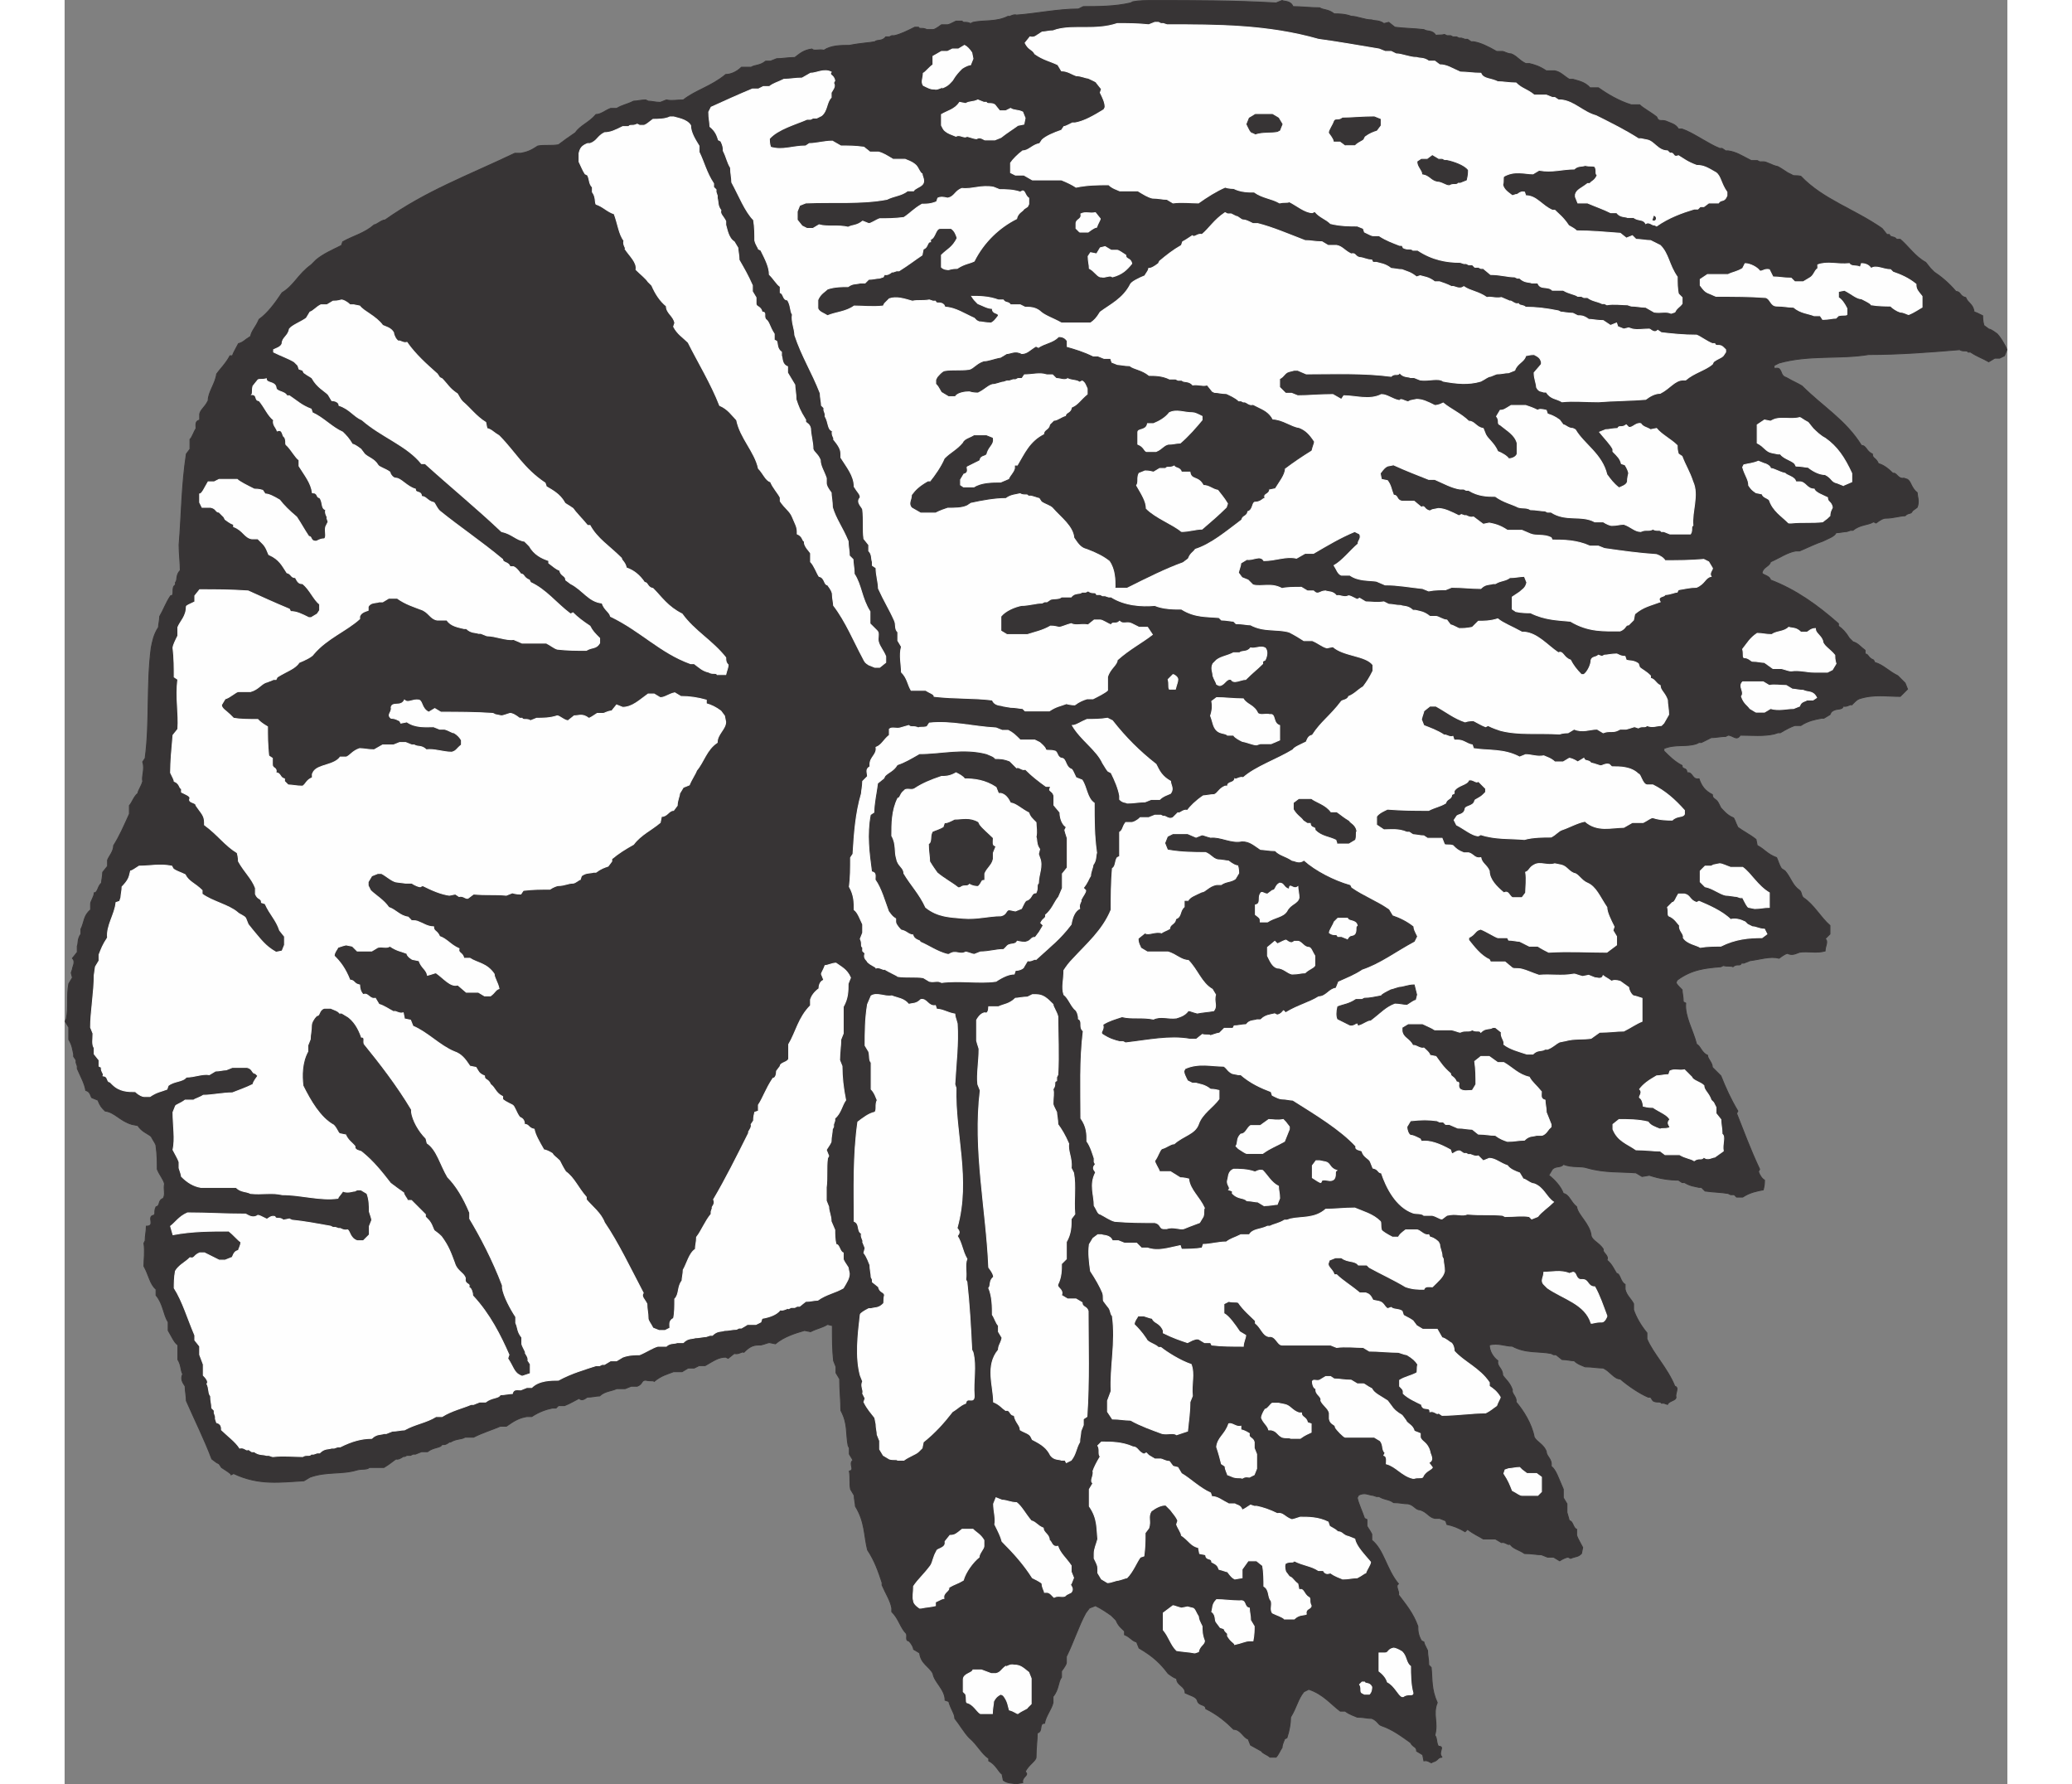 <?xml version="1.0" encoding="UTF-8"?>
<!DOCTYPE svg PUBLIC "-//W3C//DTD SVG 1.1//EN" "http://www.w3.org/Graphics/SVG/1.1/DTD/svg11.dtd">
<!-- Creator: CorelDRAW -->
<svg xmlns="http://www.w3.org/2000/svg" xml:space="preserve" width="7.848in" height="6.757in" version="1.1" style="shape-rendering:geometricPrecision; text-rendering:geometricPrecision; image-rendering:optimizeQuality; fill-rule:evenodd; clip-rule:evenodd"
viewBox="0 0 7847.62 7206.08"
 xmlns:xlink="http://www.w3.org/1999/xlink"
 xmlns:xodm="http://www.corel.com/coreldraw/odm/2003">
 <rect x="0" y="0" width="7847.62" height="7206.08" fill="#808080" stroke="none"/>
 <defs>
  <style type="text/css">
   <![CDATA[
    .str1 {stroke:#FEFEFE;stroke-width:3.73;stroke-miterlimit:2.613}
    .str0 {stroke:#373435;stroke-width:3.73;stroke-miterlimit:2.613}
    .fil1 {fill:#FEFEFE}
    .fil0 {fill:#373435}
   ]]>
  </style>
 </defs>
 <g id="Layer_x0020_1">
  <g id="_2008376979360">
   <path class="fil0 str0" d="M3840.63 7204.14c-9.8,-4.9 -29.38,0 -48.96,-14.68l-4.9 -24.48c-14.69,-9.8 -24.48,-39.18 -53.85,-53.86l0 -9.79c-29.38,-19.58 -44.06,-53.86 -78.34,-83.24 -19.58,-19.58 -39.16,-53.85 -58.75,-78.33 0,-19.58 -14.7,-34.27 -24.48,-68.55l-14.68 -4.9c0,-44.06 -44.06,-73.43 -48.97,-107.71 -14.7,-29.37 -48.96,-39.16 -53.86,-83.23l-24.48 -14.69c0,-4.9 -4.88,-19.58 -19.58,-34.28 -14.69,0 -4.9,-19.58 -9.79,-29.36 -24.48,-24.48 -29.38,-58.76 -58.75,-88.13l0 -14.7c-4.88,-29.37 -24.48,-58.75 -39.16,-93.03l0 -9.78c-14.68,-44.07 -29.38,-88.13 -58.74,-132.19 -14.7,-58.75 -9.8,-112.61 -48.97,-176.26 0,-9.8 -4.9,-29.38 -4.9,-44.07l-14.68 -24.48c-4.9,-24.48 0,-44.07 -4.9,-73.45 24.48,-4.88 -4.9,-29.36 14.69,-44.06l-14.69 -24.48 0 -24.48 -4.9 -9.79c-9.78,-48.96 0,-88.13 -29.37,-141.99 0,-39.16 -4.9,-83.23 -4.9,-127.29l-14.68 -24.48 0 -24.48 -9.8 -24.47c-4.9,-44.06 -4.9,-88.14 -4.9,-141.99l-19.58 -4.9c-24.48,14.69 -39.16,14.69 -68.55,29.38l-24.48 -4.9c-34.27,9.8 -83.23,24.48 -117.49,53.86l-24.48 -4.9c-4.9,0 -14.7,4.9 -34.28,9.79l-9.78 0c-24.48,0 -39.16,9.8 -58.76,29.38 -9.78,-4.9 -19.58,9.8 -39.16,4.9l-24.48 19.58 -9.78 -4.9c-29.38,0 -48.97,14.7 -83.23,34.28l-24.48 0 -19.58 9.78 -24.48 0 -24.48 14.69c-4.9,0 -19.58,0 -34.28,0 -24.48,9.8 -48.95,14.7 -78.33,39.18 -4.9,-4.9 -14.68,0 -34.28,-4.9 -19.58,0 -9.79,14.68 -34.27,24.48l-24.48 0 -24.48 9.79c-4.9,0 -14.68,0 -34.27,0 -19.58,9.8 -48.96,9.8 -68.55,29.38 -14.68,0 -29.38,4.9 -48.96,4.9 -4.9,0 -19.58,19.58 -34.27,4.9 -19.58,9.78 -34.28,19.58 -58.76,29.37l-24.48 0 -9.78 9.8 -14.69 0c-24.48,4.9 -53.86,14.68 -83.24,34.27l-19.58 0c-29.36,4.9 -48.96,14.7 -83.23,39.16l-24.48 0c-34.27,14.7 -68.55,24.48 -107.71,44.07 -4.9,0 -14.68,0 -34.27,0 -14.7,9.8 -34.28,4.9 -58.76,19.59 -4.9,-4.9 -14.68,14.68 -34.27,9.78 -4.9,14.69 -34.28,9.8 -58.76,29.38l-24.47 0 -24.48 9.79 -9.8 0 -9.78 4.9 -14.7 0 -9.78 4.9c-4.9,-4.9 -19.58,14.68 -34.28,9.8 -14.68,9.78 -24.48,19.58 -48.96,34.27 -19.58,0 -34.27,0 -58.75,0 -9.78,9.8 -29.38,4.9 -48.97,9.8 -63.64,19.58 -122.39,4.88 -190.94,29.37l-24.48 14.69c-93.03,4.9 -181.16,19.59 -283.97,-29.37l-9.8 4.9c0,-4.9 -24.47,-19.58 -39.17,-29.38l-9.78 -14.68 -9.8 -4.9 -19.58 -14.68c-29.38,-78.34 -68.55,-156.68 -102.81,-235.02 0,-19.58 -4.9,-39.16 -4.9,-58.75 -9.8,-14.7 -19.58,-29.38 -9.8,-48.96 -9.78,-19.58 -4.88,-34.27 -19.58,-58.75 0,-19.58 0,-34.28 0,-58.76 -14.68,-9.79 -24.48,-34.27 -39.16,-58.75 0,-4.9 0,-19.58 0,-34.27 -19.58,-29.38 -19.58,-73.45 -48.96,-107.71l0 -24.48c-24.48,-19.59 -29.37,-58.76 -48.97,-93.03 0,-29.38 4.9,-58.74 0,-93.03l4.9 -9.79c0,-19.59 4.9,-39.18 4.9,-58.76 39.16,0 0,-39.17 29.38,-44.07 9.79,-4.9 0,-14.68 9.79,-34.27 19.58,-4.9 4.9,-24.48 29.38,-34.28 9.78,-19.58 0,-34.27 4.9,-58.74 -4.9,-19.58 -19.58,-34.28 -29.38,-58.75 0,-29.38 0,-58.76 -4.9,-93.03 0,-9.8 -9.79,-19.58 -19.58,-39.16 -9.78,-9.8 -39.16,-19.58 -53.85,-44.06l-24.48 -4.9c-48.97,-14.7 -68.55,-48.97 -107.71,-53.87 -14.7,-14.68 -19.6,-19.58 -29.38,-44.06l-24.48 -9.79c-4.9,-4.9 -4.9,-24.48 -24.48,-29.38 -4.9,-29.38 -19.58,-53.85 -34.27,-88.13l0 -9.78 -4.9 -14.7 0 -9.78 -9.8 -14.7 0 -9.79c-4.88,-19.58 -4.88,-34.28 -19.58,-58.76 0,-9.79 0,-29.37 0,-48.95l-14.68 -24.48 4.9 -9.8c9.78,-48.96 0,-88.13 9.78,-141.96l14.7 -24.48 -4.9 -19.58 4.9 -14.7c0,-9.78 14.68,-29.37 0,-44.06l19.58 -24.48 0 -24.48c4.89,-9.79 0,-29.37 14.69,-48.95l0 -19.58c14.68,-29.38 9.8,-53.86 39.16,-78.34l0 -24.48c0,-9.78 14.7,-29.36 14.7,-44.06 14.69,0 14.69,-29.37 29.37,-39.16 0,-9.8 4.9,-29.38 4.9,-44.06l19.58 -24.48 0 -24.48c4.9,-14.68 24.48,-34.27 24.48,-58.74 24.48,-39.17 39.16,-73.45 63.65,-127.3 0,-4.9 0,-19.58 0,-34.28 9.8,-9.78 19.58,-39.16 34.28,-48.96 0,-9.79 14.68,-29.37 19.58,-48.95 -4.9,-19.58 9.78,-48.96 0,-78.34l9.78 -14.69c19.58,-146.88 4.9,-293.77 24.48,-445.55 4.9,-24.48 9.8,-53.85 29.38,-83.23 0,-9.8 4.9,-29.38 4.9,-44.06 14.69,-24.48 24.47,-53.87 44.06,-83.23 19.58,0 0,-34.28 19.58,-44.06l0 -9.8c9.78,-9.79 0,-29.38 19.58,-48.97 0,-29.37 -4.9,-68.55 -4.9,-102.81 9.8,-117.51 9.8,-239.91 29.38,-367.2l14.69 -19.58c0,-9.8 0,-19.6 0,-39.18 9.8,-9.79 14.68,-29.37 24.48,-44.06 0,-14.69 -4.9,-29.37 14.69,-34.27l0 -24.48c4.9,-19.58 19.58,-24.48 34.28,-53.87 0,-34.27 29.37,-68.53 34.27,-107.71 9.8,-14.68 39.16,-44.06 53.86,-73.43l9.79 0c4.9,-14.7 14.7,-29.38 24.48,-48.97 19.58,-4.9 24.48,-14.68 48.97,-29.38 4.9,-24.48 19.58,-34.27 34.27,-68.55 34.28,-24.48 63.65,-63.65 93.03,-107.72 48.96,-29.36 63.64,-73.43 117.51,-112.61l19.58 -19.58c29.38,-24.48 63.64,-39.17 102.81,-58.75l4.9 -14.69c44.06,-24.48 88.13,-34.28 127.29,-68.55 9.8,0 29.38,-19.58 44.07,-19.58 166.48,-117.51 328.03,-176.26 523.87,-269.29l24.48 0c24.48,-4.9 39.18,-9.8 68.55,-29.38 24.48,-4.9 53.86,0 83.23,-4.9 19.6,-14.68 39.18,-29.37 68.55,-48.95 19.58,-29.38 53.87,-39.18 83.25,-73.45 19.58,0 34.27,-14.68 58.74,-24.48l24.48 0c24.48,-14.69 39.16,-14.69 68.55,-29.38 14.68,0 29.37,-4.88 48.95,-4.88l9.8 4.88c14.68,0 29.38,4.9 48.96,4.9l24.48 -9.78c24.48,4.88 39.16,0 68.55,0 48.95,-39.18 112.6,-53.87 171.36,-102.83 19.58,0 44.06,-9.79 63.65,-29.37 9.78,0 19.58,0 39.16,0 14.68,-9.8 34.28,-4.9 58.75,-24.48l19.59 0 24.47 -9.8c24.48,0 44.06,-4.9 73.45,-4.9 19.58,-14.69 34.28,-29.37 68.55,-34.27 9.8,9.78 29.38,0 48.96,4.9 29.37,-19.58 68.55,-19.58 102.81,-19.58 48.97,-9.8 78.35,-9.8 102.82,-14.7 9.8,-9.78 29.38,0 44.06,-19.58l14.7 0 9.78 -4.9 9.79 0c24.48,-4.88 53.85,-19.58 83.23,-34.27l14.69 0c4.9,9.79 14.7,0 34.28,9.79l24.48 0c4.9,0 14.69,-4.89 34.27,-19.58l24.48 0c4.9,0 14.69,-4.88 34.28,-14.69l24.47 0c4.9,9.8 14.7,0 34.28,9.8l9.78 -4.9c44.07,-9.8 93.03,0 141.99,-24.48 4.9,4.9 19.58,-9.8 34.27,-4.9 73.45,-4.9 166.48,-24.48 249.71,-24.48l19.58 -9.78c58.76,0 127.3,0 190.96,-14.7l9.78 -4.88c24.48,-4.9 53.87,-4.9 83.23,-4.9 166.47,0 323.15,0 494.51,9.78l24.48 -9.78c9.78,4.9 34.27,0 44.06,24.48 29.37,0 73.43,4.88 107.71,4.88 14.68,9.8 34.27,4.9 58.75,24.48 14.7,0 44.06,0 68.55,9.8 24.48,0 53.86,14.68 83.23,14.68 9.8,4.9 29.38,0 48.97,14.7l19.58 -4.9 24.48 19.58c34.28,4.9 78.34,4.9 117.51,9.79 14.69,9.8 34.27,0 48.97,24.48 4.88,-4.88 14.68,0 34.27,-4.88l9.8 4.88 14.68 0 9.79 4.9 14.7 0 9.78 4.9 9.8 0 14.68 4.9 9.8 0 14.69 9.78 9.8 0c29.37,4.9 58.75,19.58 93.02,39.16l24.48 0c4.9,0 19.58,9.8 34.28,9.8 24.48,9.8 29.37,24.48 58.74,39.17l14.69 0c19.59,4.9 39.18,9.8 68.55,29.38 4.9,0 19.58,0 34.28,0 24.48,4.9 34.27,19.58 58.74,34.27l14.69 0c14.7,4.9 48.96,9.8 68.55,34.28 4.9,0 19.58,0 34.28,0 34.27,24.48 83.23,53.85 132.19,68.55 4.9,0 14.68,0 34.27,0 14.7,14.69 44.06,29.37 68.55,48.95l4.9 9.8c9.78,9.8 19.58,0 39.16,9.8 9.8,4.89 34.28,9.79 44.06,29.37l14.69 0c44.06,14.7 102.83,58.76 151.79,78.34l9.78 0 14.69 9.79 9.8 0c34.27,4.9 53.87,19.58 93.03,39.16l24.48 0 9.78 4.9 14.7 0c14.69,0 34.27,14.7 58.75,19.58 9.78,4.9 24.48,14.7 39.16,24.48l19.58 9.8c4.9,4.9 14.7,0 34.28,4.9 88.13,93.02 215.42,132.19 328.03,210.52l19.58 24.48 9.78 0c4.9,14.68 19.6,4.9 29.38,19.58l14.69 0c34.28,29.38 58.76,68.55 102.82,93.03l19.58 24.48 14.68 14.68c29.38,19.58 58.76,44.06 88.13,78.33 19.58,0 14.7,19.6 39.16,24.48 9.8,24.48 29.38,24.48 34.28,58.76 4.9,0 14.69,4.88 34.27,14.68 0,9.8 0,19.58 4.9,39.16l19.58 14.7c4.9,0 14.7,4.88 34.28,19.58 9.78,9.79 29.37,39.16 39.16,63.65l-9.8 24.48 -19.58 9.78 -19.58 0 -24.48 14.7c-24.48,-14.7 -44.06,-19.6 -73.43,-39.18l-9.8 0c-4.9,-9.79 -19.58,0 -34.27,-9.79 -117.51,9.79 -239.92,19.58 -367.21,19.58 -117.5,19.58 -239.91,0 -362.3,34.27l-19.58 9.8c-4.9,24.48 14.68,0 24.46,19.58 4.9,4.9 4.9,24.48 24.48,29.38 24.48,14.69 48.96,24.48 63.65,34.27 83.24,83.23 176.26,137.09 239.92,239.91 19.58,0 19.58,24.48 44.06,34.28 0,19.58 14.69,14.69 24.47,39.17 19.59,4.9 39.18,19.58 58.76,39.16 14.68,-4.9 19.58,24.48 44.06,19.58l14.68 4.9c14.69,9.8 14.69,34.27 39.16,53.87 0,14.68 9.8,34.27 0,58.75l-19.58 14.68c-4.9,14.7 -14.69,4.9 -29.37,19.58 -19.59,0 -48.96,9.8 -78.34,9.8 -9.79,0 -19.58,4.9 -39.16,19.58l-9.8 -4.9c-24.48,14.7 -53.85,9.8 -83.23,34.28l-9.78 0 -14.7 4.89c-9.78,0 -29.37,4.9 -44.06,4.9 -4.9,14.7 -34.27,24.48 -53.85,34.28 -29.38,9.78 -58.76,24.48 -93.03,39.16l-14.69 0c-34.28,4.9 -68.55,29.38 -102.83,44.06 -4.9,19.58 -29.37,19.58 -34.27,44.06 0,9.79 29.37,9.79 34.27,29.38 102.83,39.16 190.96,102.81 274.19,176.26l0 9.79c14.69,9.8 29.37,24.48 44.06,48.96l14.69 14.69c19.58,4.9 29.38,19.58 48.96,34.28l0 14.68c14.69,0 9.79,14.69 34.27,24.48l4.9 9.78c34.28,9.8 53.87,34.28 93.03,53.87 9.79,9.8 14.69,14.68 29.38,29.38l9.78 24.48c-9.78,9.78 -14.68,14.69 -29.38,29.37 -53.85,0 -107.72,-9.78 -166.46,9.8 -9.8,4.9 -9.8,4.9 -29.38,24.48 -4.88,-4.9 -19.58,9.78 -34.27,4.88 -4.9,19.6 -29.38,4.9 -48.97,24.48l-4.9 9.8 -24.48 14.69 -9.79 0c-24.48,4.9 -53.86,9.8 -83.23,29.38l-24.48 0c-14.7,4.9 -34.28,14.69 -58.76,29.38l-9.78 0 -14.68 4.89c-44.07,9.8 -88.13,4.9 -137.09,4.9 -14.7,24.48 -29.38,0 -48.97,0l-9.8 4.9c-19.58,0 -39.16,4.9 -58.75,4.9l-39.16 19.58 -9.8 0 -9.79 4.9c-44.06,14.68 -83.23,0 -132.19,19.58l0 9.78c19.58,19.58 44.06,44.07 73.43,58.76 0,19.58 19.59,4.88 19.59,29.37 24.47,-4.9 19.58,29.38 48.95,24.48 9.8,29.38 24.48,48.96 53.86,63.65 0,19.58 14.69,14.7 24.48,34.28l9.78 19.58c9.8,9.79 24.48,29.37 48.97,39.16 4.9,0 9.8,19.58 19.58,39.16 19.58,14.7 48.97,29.38 73.45,48.97l4.9 24.48c29.36,14.68 39.16,34.27 78.33,48.96 4.9,9.78 9.8,29.37 19.58,44.06l14.7 9.79c24.47,29.38 29.37,58.76 58.75,78.34 9.78,9.78 4.9,19.58 14.68,29.37 44.06,29.38 68.55,78.34 107.71,112.61 0,4.9 0,19.58 0,34.28l-19.58 19.58c14.7,9.78 0,29.37 0,48.96 -34.27,9.78 -68.55,0 -102.81,4.88 -14.69,4.9 -29.38,14.7 -48.97,4.9 -4.9,0 -14.68,4.9 -34.27,19.58 -34.28,-9.78 -78.34,4.9 -117.51,9.8l-24.48 9.79 -9.78 0c-4.9,14.7 -19.6,0 -34.28,14.7 -9.79,-4.9 -19.58,0 -39.16,-4.9l-9.8 4.9c-58.74,4.88 -117.49,9.78 -176.26,53.85l-4.88 9.8c4.88,9.78 4.88,9.78 24.47,29.37 0,9.78 4.9,29.37 4.9,48.95l9.8 4.9c-4.9,53.87 29.37,107.71 44.06,166.48 14.69,4.88 19.58,34.27 44.07,44.06 0,14.69 19.58,29.37 19.58,48.95 4.9,4.9 24.48,24.48 34.27,34.28 19.58,48.95 39.18,93.02 68.55,141.98l-4.9 9.8c29.38,73.45 53.87,141.98 93.03,225.22l-4.9 9.78c4.9,14.69 14.7,29.38 24.48,34.28 0,9.78 0,19.58 -4.88,39.16 -24.48,4.9 -53.86,9.79 -83.24,29.37l-24.48 0 -9.78 -9.78 -14.69 0 -9.8 -4.9c-29.38,-4.9 -58.75,-4.9 -93.03,-9.79l-14.68 -14.7 -9.8 0c-19.58,-4.88 -34.27,-4.88 -58.75,-19.58l-9.8 0 -14.69 -9.78c-34.27,0 -73.45,-4.9 -117.51,-19.59l-29.37 4.9 -24.48 -14.69c-63.65,-4.9 -127.29,0 -195.84,-19.58 -29.38,-9.8 -58.76,0 -97.93,-14.69 -9.79,14.69 -29.37,4.89 -44.07,19.58l-14.68 24.47c19.58,14.7 48.96,44.08 58.75,73.45 24.48,4.9 29.38,34.28 53.86,53.86 4.9,34.27 53.85,68.55 58.75,117.5 4.9,19.59 34.28,29.38 48.96,53.86 -4.9,14.69 24.48,24.48 14.69,44.07 19.58,14.68 29.38,39.16 39.16,53.85 14.7,0 14.7,34.28 34.28,44.07l0 19.59c4.9,24.48 24.48,39.16 34.27,58.75l0 24.48c9.8,29.37 29.38,63.65 53.87,93.03l0 24.47c24.48,58.76 83.23,117.51 112.61,190.95 19.58,4.9 0,29.37 4.9,44.07 0,14.68 -29.38,14.68 -34.28,29.38l-14.68 -4.9 -9.8 0c-4.9,-9.8 -19.58,0 -34.27,-9.8l-9.8 -14.68 -9.78 0c-34.28,-14.7 -78.35,-44.07 -112.61,-73.45 -24.48,0 -39.16,-29.38 -68.55,-44.07 -24.48,0 -44.06,-4.9 -73.45,-4.9 -9.78,-4.88 -29.37,-9.78 -44.06,-24.47 -14.68,0 -29.37,-4.9 -48.96,-4.9l-24.47 -19.58 -9.8 0 -9.8 -4.9c-48.95,-9.8 -102.81,0 -156.66,-29.38 -29.38,0 -58.76,-14.69 -93.03,-4.9 0,24.48 14.68,48.96 34.27,63.66 -4.9,24.47 19.58,29.37 19.58,58.75 9.8,14.69 29.38,29.37 39.18,58.75 -4.9,14.68 19.58,29.38 14.68,48.96 29.38,34.27 63.65,88.13 73.45,141.98 9.79,19.59 39.16,29.38 48.95,58.76 0,19.58 24.48,29.38 19.58,58.75 19.6,14.7 29.38,48.96 48.97,93.03 0,4.9 0,14.68 0,34.27l14.7 24.48c0,4.9 0,14.7 0,34.28l9.78 34.27c14.69,0 14.69,29.38 29.38,34.28l0 24.48c4.9,14.68 14.69,29.37 24.48,48.95l-4.9 24.48c-14.69,14.69 -19.58,9.8 -44.06,19.58l-9.8 -4.9c-4.88,0 -19.58,4.9 -34.27,14.7l-24.48 -14.7 -24.48 0 -24.48 -9.79c-19.58,0 -39.16,-4.9 -68.55,-4.9 -19.58,-14.68 -48.95,-19.58 -58.75,-39.16 -4.9,9.8 -19.58,-9.8 -34.27,-4.9l-24.48 -14.69c-9.8,0 -29.38,0 -48.97,0 -14.68,-9.8 -39.16,-19.58 -63.65,-39.16l-9.8 9.79c-24.48,-14.69 -48.96,-24.48 -73.43,-29.37l-4.9 -14.7 -24.48 -9.78 -19.58 0c-24.48,-4.9 -29.38,-24.48 -58.76,-34.28 -19.58,0 -24.47,-19.58 -48.95,-24.48 -19.58,0 -34.28,-4.9 -58.76,-4.9 -19.58,-14.68 -34.27,-9.78 -58.75,-24.47l-9.8 0 -14.69 -4.9c-14.68,0 -34.27,-14.7 -58.74,0l-4.9 9.79c4.9,24.48 19.58,53.86 29.38,83.24l9.79 4.88 0 24.48c0,4.9 9.8,14.7 19.58,34.28l0 24.48c48.97,39.16 58.76,117.49 107.71,176.26 -14.68,9.78 4.9,29.37 0,44.06 29.38,39.16 58.76,73.43 78.35,127.3 0,14.68 0,34.27 14.68,58.74l9.8 4.9c0,4.9 4.9,14.68 14.69,34.27 0,19.59 4.9,34.28 4.9,58.76l9.78 9.79c4.9,48.96 0,88.13 24.48,141.99 -19.58,48.96 4.9,78.33 -9.78,132.19 9.78,9.78 4.9,29.38 14.68,44.06 29.38,0 -4.9,24.48 14.69,44.06 -19.58,0 -14.69,14.69 -39.17,19.58 -4.9,9.78 -14.68,-9.8 -34.27,-4.9l-4.9 -24.48 -24.48 -14.69c0,-19.58 -14.68,-14.68 -24.48,-34.27 -34.27,-24.48 -73.43,-53.86 -117.5,-68.55 -14.7,-4.9 -14.7,-19.58 -39.18,-29.38 -19.58,0 -34.27,-4.9 -58.75,-4.9 -9.8,-4.9 -29.38,-9.78 -48.96,-24.48l-19.58 0c-39.16,-29.37 -68.55,-68.55 -127.29,-88.13l-19.58 9.8c-24.48,29.38 -29.38,63.65 -53.86,102.81 0,24.48 -4.9,53.87 -14.69,83.23l-9.8 4.9c0,4.9 -9.78,19.58 -9.78,34.28 -9.8,14.68 -14.7,29.37 -24.48,39.16l-24.48 0c-9.8,-9.8 -29.38,-14.68 -34.27,-24.48l-44.06 -24.48 -9.8 -24.48c-19.58,-4.9 -29.38,-39.16 -58.75,-39.16 -29.38,-29.38 -63.65,-58.75 -112.61,-83.23 0,-19.58 -29.38,-9.8 -34.28,-34.28 -4.89,-14.68 -29.37,-19.58 -48.95,-29.36 0,-29.38 -34.28,-29.38 -34.28,-58.76 -4.9,0 -14.68,-4.88 -34.27,-19.58 -29.38,-39.16 -58.76,-68.55 -117.51,-102.81l-9.8 -24.48c-19.58,-4.9 -24.47,-19.58 -48.95,-29.38l0 -14.69c-9.8,-9.8 -24.48,-19.58 -34.28,-44.06l-19.58 -19.58c-14.68,-9.8 -34.27,-24.48 -63.64,-39.16l-24.48 9.79 -14.69 19.58c-29.38,53.87 -48.96,117.51 -78.34,176.26l0 24.48c0,4.9 -4.88,14.7 -19.58,34.28l0 24.48c-14.69,19.58 -9.79,48.95 -34.27,78.33l0 24.48c-4.9,24.48 -29.38,53.85 -34.28,83.23 -24.48,0 -4.89,34.28 -29.37,39.16 0,29.38 -4.9,58.76 -4.9,97.93 0,14.69 -29.38,29.37 -44.07,58.75 19.58,14.7 -14.68,19.58 -9.8,44.06l-29.37 4.9z"/>
   <path class="fil1 str1" d="M3698.64 6920.17c-14.68,-9.8 -29.38,-39.16 -53.85,-44.06 -4.9,-4.9 0,-14.69 -4.9,-34.28l-9.8 -9.79c0,-14.68 0,-29.38 0,-48.96 0,-24.48 34.28,-24.48 39.16,-39.16 4.9,0 19.6,0 34.28,0l39.16 14.68 19.58 0c19.58,-4.9 19.58,-14.68 39.16,-29.37 4.9,4.89 14.7,-9.8 34.28,-4.9 24.48,0 34.27,9.79 58.75,29.37l9.8 24.48c0,29.38 0,68.55 0,102.83l-14.7 14.68c0,4.9 -19.58,9.8 -39.17,24.48 -4.9,0 -14.68,-9.8 -34.27,-14.68 -4.9,-14.7 -4.9,-34.28 -24.48,-58.76l-9.8 -4.9c-9.79,4.9 -19.58,9.8 -29.37,29.38 0,9.8 -4.9,29.38 -4.9,48.96 -14.68,0 -29.38,0 -48.96,0z"/>
   <path class="fil1 str1" d="M5402.47 6851.63c-14.7,-4.9 -29.38,-44.06 -58.76,-58.75 -4.88,-14.7 -14.68,-29.38 -34.27,-44.06 0,-24.48 0,-44.06 0,-73.45l24.48 0c14.68,0 9.78,-14.69 34.27,-19.58 4.9,0 19.58,4.9 34.28,14.69 19.58,19.58 14.68,44.06 34.27,58.76 0,29.37 0,73.44 9.8,107.72 0,14.68 -19.58,0 -39.16,14.68l-4.9 0z"/>
   <path class="fil1 str1" d="M5250.69 6841.83l-9.8 -4.88c-9.78,-4.9 0,-19.58 -9.78,-34.28l9.78 -9.79 9.8 0c4.89,9.79 19.58,0 29.37,19.58 0,4.9 0,19.58 -9.78,29.37l-19.58 0z"/>
   <path class="fil1 str1" d="M4565.24 6675.37c-24.48,-4.9 -44.06,-4.9 -73.45,-9.8 -24.48,-24.47 -29.38,-53.85 -53.85,-83.23 0,-24.48 0,-39.16 0,-68.55l39.16 -29.37c4.9,0 14.68,4.89 34.27,9.79l24.48 -4.9 19.58 4.9c9.8,0 14.7,19.58 24.48,34.28 0,9.78 4.9,19.58 14.68,39.16 0,14.68 0,34.27 9.8,58.74 0,14.7 -19.58,19.58 -24.48,44.07l-14.69 4.9z"/>
   <path class="fil1 str1" d="M4726.81 6641.1c-4.88,-9.8 -14.68,-9.8 -29.37,-34.28l0 -9.78 -9.8 -9.8 -4.9 -9.8 -14.69 -4.88 -14.68 -19.58c-9.8,-9.8 0,-29.38 -19.58,-44.06 4.89,-14.7 0,-29.38 19.58,-48.96 29.37,0 58.75,4.9 93.03,4.9 29.36,-4.9 14.68,24.47 39.16,29.37 0,14.7 4.9,29.38 4.9,48.96l14.68 24.48c0,14.68 0,34.27 -4.9,58.74l-14.68 0c-14.7,0 -34.28,9.8 -58.76,14.7z"/>
   <path class="fil1 str1" d="M4927.55 6538.28c-9.78,-9.78 -29.37,-14.69 -48.95,-24.48 -9.8,-14.68 0,-29.37 -4.9,-48.95 -14.7,-14.7 -4.9,-44.07 -29.38,-58.76 0,-24.48 0,-53.85 -4.9,-83.23l-24.48 -19.58c-4.89,0 -14.69,0 -34.27,0l-24.48 34.27c0,4.9 0,14.7 0,34.28l-29.38 4.9c-9.78,-4.9 -14.68,-9.8 -29.37,-29.38 -4.9,0 -14.7,-4.9 -34.28,-9.8 -4.88,-14.68 -9.78,-19.58 -29.37,-29.37 0,-19.59 -24.48,-4.9 -24.48,-29.38l-24.48 -4.9 -4.9 -24.48c-29.38,-4.88 -39.16,-29.36 -68.55,-48.95 0,-9.8 -14.69,-29.38 -19.58,-44.06l4.9 -14.7c-4.9,-14.68 -14.68,-24.48 -29.38,-44.06l-19.58 -19.58c-19.58,0 -39.16,9.8 -58.75,24.48 -14.7,24.48 0,39.16 -9.8,68.55l-14.69 19.58c0,29.38 0,58.74 -4.9,93.03l-14.68 4.89c-14.7,19.59 -29.38,58.76 -53.87,83.24 -4.9,0 -14.68,4.9 -34.27,9.78 -9.8,0 -29.38,9.8 -44.06,9.8l-24.48 -14.69 -14.68 -24.48 0 -19.58c0,-9.8 -4.9,-19.6 -14.7,-39.18l0 -19.58c0,-19.58 9.8,-39.16 14.7,-58.75 -4.9,-44.06 0,-83.23 -34.28,-132.19 0,-24.48 0,-39.17 0,-68.55l14.68 -24.48c-14.68,-9.8 4.9,-29.38 0,-48.97 4.9,-14.68 14.7,-34.27 29.38,-58.74 -9.78,-9.8 0,-29.38 -9.78,-44.07l14.68 -14.68c39.16,0 83.23,0 127.3,19.58 19.58,0 19.58,19.58 44.06,29.37l9.8 -4.89 9.78 9.79 24.48 14.7 24.48 0c4.9,0 19.58,9.78 34.27,9.78l14.7 19.58 19.58 4.9 14.69 24.48c34.28,19.58 73.45,58.74 117.51,78.33l4.9 14.7c24.48,0 39.16,14.69 68.55,29.37l24.47 0c4.9,4.9 24.48,4.9 29.38,24.48 4.9,0 19.58,-9.78 34.28,-19.58l14.68 4.9 9.79 0c24.48,4.9 53.86,14.68 83.24,29.38 24.48,-4.9 29.37,14.69 58.75,24.47 4.9,0 19.58,-4.88 34.27,-9.78 34.28,0 73.45,0 112.61,19.58l4.9 14.69c0,4.9 19.58,9.8 34.28,24.48 19.58,0 19.58,14.7 44.06,19.58l24.47 9.8c4.9,29.38 39.18,63.65 63.66,93.03 0,9.78 -14.7,29.37 -19.59,44.06 -4.89,0 -14.69,9.79 -34.27,19.58 -19.58,0 -34.27,4.9 -58.74,4.9 -9.8,-4.9 -29.38,-9.8 -48.97,-24.48 -4.9,0 -19.58,9.79 -29.38,-9.8l-19.58 0c-29.38,-19.58 -58.75,-19.58 -97.91,-39.16 -4.9,9.78 -14.7,0 -34.28,9.78 -4.9,4.9 -4.9,19.6 0,34.28l14.69 19.58c14.7,4.9 14.7,14.68 34.28,29.38l4.9 24.48c19.58,-9.8 19.58,19.58 39.16,29.37 9.78,4.9 0,14.7 9.78,34.28 0,14.69 -24.47,9.79 -19.58,34.27 -9.78,4.9 -29.36,0 -48.95,19.58 -4.9,0 -14.7,0 -34.28,0l-4.9 0z"/>
   <path class="fil1 str1" d="M3453.83 6494.21c0,0 -24.48,-14.69 -24.48,-29.37 -4.88,-14.7 0,-34.28 0,-58.76 19.58,-29.37 39.18,-44.06 68.55,-83.23 9.8,-14.69 9.8,-34.28 24.48,-58.75 0,-9.8 29.38,-9.8 34.28,-29.38l0 -9.8 19.58 -24.47c19.58,0 24.48,-4.9 48.95,-24.48 9.8,0 29.38,0 44.06,0 14.7,14.69 29.38,19.58 44.07,44.07l0 24.48c0,9.79 -19.58,29.37 -19.58,44.05 -24.48,19.59 -53.85,58.76 -63.65,93.03 -24.48,14.7 -34.27,14.7 -58.75,29.38 4.9,14.69 -24.48,19.58 -19.58,44.06 -4.9,0 -14.7,4.9 -34.28,14.69l0 14.7c-19.58,4.89 -34.27,4.89 -58.75,9.79l-4.9 0z"/>
   <path class="fil1 str1" d="M3997.31 6450.14c-4.9,0 -14.7,-19.58 -29.38,-19.58l-9.8 0c0,-4.9 -9.79,-19.58 -9.79,-34.27 0,-4.9 -19.58,-14.7 -39.16,-24.48 -34.28,-53.87 -73.45,-97.93 -122.41,-146.89 -4.9,-19.58 -14.69,-39.16 -29.38,-68.53 4.9,-24.48 -4.88,-53.87 -4.88,-83.25l9.78 -24.48 24.48 9.8c19.58,0 34.28,9.78 58.74,9.78 19.6,14.7 34.28,44.08 58.76,73.45 19.58,4.9 24.48,19.58 48.96,29.38 0,19.58 24.47,24.48 24.47,48.97 9.8,4.88 9.8,29.36 34.28,24.48 9.79,29.37 34.27,48.95 53.85,78.33l0 24.48 9.8 24.48 -9.8 24.48c-9.79,4.88 14.7,14.68 0,34.27l-19.58 9.8c-9.78,14.68 -29.37,0 -48.95,9.78z"/>
   <path class="fil1 str1" d="M5887.18 6038.88c-9.8,0 -19.58,-9.8 -39.16,-19.58 -9.8,-24.48 -14.7,-39.18 -34.28,-68.55l4.9 -14.69 14.68 -4.9c9.8,0 29.38,-4.9 44.07,-4.9l9.8 9.8 19.58 14.69c9.79,0 19.58,0 39.17,0l19.58 14.68c0,19.58 0,34.28 0,58.75l-14.68 14.7c-19.58,0 -34.28,0 -58.75,0l-4.9 0z"/>
   <path class="fil1 str1" d="M4756.19 5970.33c-4.9,-4.9 -14.69,0 -34.27,-4.9l-24.48 -9.78c0,-4.9 -9.8,-19.58 -9.8,-34.28l-14.69 -9.78c-4.9,-19.58 -9.8,-39.18 -19.58,-68.55 4.9,-39.18 34.27,-48.97 48.96,-93.03 14.69,-4.9 29.37,14.68 48.95,9.78l0 14.7c4.9,0 19.58,4.9 34.28,14.68 -4.9,19.58 14.68,14.69 19.58,34.28l0 24.47 9.79 24.48c0,19.59 0,34.28 0,58.76l-9.79 24.48 -19.58 9.78c-4.9,0 -14.7,-4.9 -29.38,4.9z"/>
   <path class="fil1 str1" d="M5446.54 5970.33c-44.06,-9.8 -68.55,-48.96 -107.71,-58.74 0,-9.8 4.88,-29.38 -9.8,-34.28l4.9 -9.79c-14.69,-14.7 -4.9,-29.38 -19.58,-48.96l-24.48 -14.7c-34.28,0 -73.45,0 -117.51,0 -4.9,0 -34.27,-29.37 -39.16,-39.17 0,-14.68 -19.58,-9.78 -24.48,-34.27l0 -24.48c-4.9,-19.58 -24.48,-29.38 -34.27,-48.97 4.88,-19.58 -24.48,-24.48 -19.58,-48.96 -9.8,0 -14.7,-19.58 -14.7,-29.37 4.9,-9.8 14.7,0 29.38,-4.9l24.48 -14.69 19.58 0 14.69 9.79c24.48,0 39.16,4.9 68.55,4.9l24.48 14.68 24.48 0c4.9,0 14.69,9.8 34.27,19.58 9.8,19.58 34.28,29.38 63.65,48.96l14.7 19.58c9.79,14.7 19.58,24.48 44.07,39.18l14.68 19.58c4.9,14.69 29.38,19.58 34.28,44.07l24.47 9.78 0 14.69c4.9,19.59 29.38,19.59 39.18,58.76 0,9.79 19.58,34.27 -4.9,44.06l14.68 19.58c-4.9,9.8 -29.37,14.68 -39.16,39.16 -4.9,4.9 -19.58,0 -34.27,4.9l-4.9 0z"/>
   <path class="fil1 str1" d="M4046.25 5906.69l-4.88 -9.8 -14.7 0c-9.79,-4.88 -29.37,0 -44.07,-19.58 -14.68,-29.38 -34.27,-44.07 -73.43,-63.65l-4.9 -9.8c-4.9,-14.69 -29.38,-19.58 -44.06,-29.37 0,-19.58 -19.58,-29.38 -24.48,-58.75 -19.58,0 -14.68,-24.48 -34.28,-19.6 -14.68,-9.78 -24.47,-24.46 -48.95,-34.27 0,-63.65 -34.28,-146.88 19.58,-210.52 0,-19.59 9.79,-24.48 14.69,-48.96l-14.69 -24.48 0 -24.48c-9.8,-9.8 -14.7,-29.38 -24.48,-44.06 0,-29.38 0,-73.45 -14.68,-107.71 9.78,-9.8 0,-29.38 19.58,-44.06 0,-9.8 -4.9,-19.58 -19.58,-39.17 -9.8,-235.02 -63.66,-474.92 -34.28,-714.83l-9.78 -24.48c-4.9,-39.16 4.88,-93.03 4.88,-141.98 0,-4.9 -4.88,-14.7 -9.78,-34.28 0,-24.48 0,-53.85 0,-83.23 0,0 14.68,-29.38 34.27,-29.38 9.8,4.9 14.7,-9.79 14.7,-24.48 9.78,0 19.58,0 39.16,0 19.58,-9.79 44.06,-9.79 68.55,-34.27 9.78,0 29.37,-4.9 48.95,-4.9l19.59 -9.79 14.69 0c29.38,0 44.06,14.69 68.55,39.16 0,9.79 14.68,29.38 19.58,48.97 0,73.43 4.9,151.77 0,235.01l-4.9 9.8 0 14.68c-14.68,4.9 0,14.69 -14.68,34.27 4.9,14.7 0,34.28 0,58.76 0,4.88 4.9,14.69 14.68,34.27 0,9.8 4.9,29.38 4.9,48.97 14.69,19.58 29.38,44.06 44.06,78.33 -4.9,29.38 14.69,58.76 9.79,97.93l9.8 19.58c9.8,53.87 0,107.71 4.9,166.46l-14.7 19.58c0,29.38 0,58.76 -19.58,93.03 0,24.48 0,39.18 0,68.55l-19.58 19.58c0,24.48 0,53.87 -14.69,83.23 -4.9,14.7 24.48,19.59 14.69,44.08l24.48 14.68c4.9,0 19.58,0 34.28,0l24.47 14.69c0,19.58 19.6,14.7 24.48,34.28 0,141.98 4.9,279.07 -4.88,425.95l-14.7 9.8 0 24.48 -9.78 24.48c0,9.78 -4.9,29.37 -4.9,44.06 -14.69,24.47 -14.69,48.95 -34.28,73.43l-19.58 9.8z"/>
   <path class="fil1 str1" d="M3365.7 5896.89c-4.9,-4.88 -19.57,0 -34.25,-4.88l-24.48 -14.7 -14.68 -24.48c0,-4.9 0,-14.69 0,-34.27l-9.8 -24.48c0,-9.8 -4.9,-29.38 -4.9,-44.06l-4.9 -24.48c-14.69,-19.58 -29.37,-34.27 -44.07,-63.65l4.9 -14.68 -9.78 -19.6c4.88,-14.68 -9.8,-29.37 0,-48.95l-9.8 -24.48c-19.58,-73.45 -9.79,-161.58 0,-244.8 0,-4.9 14.68,-14.68 34.28,-24.48l9.78 0c14.69,-4.9 29.38,0 48.96,-19.58 4.9,-4.9 0,-14.69 4.9,-34.27 0,-14.7 -19.58,-9.8 -24.48,-34.28l-24.48 -19.58 0 -9.8 -4.9 -9.78c0,-14.7 -4.9,-29.38 -4.9,-48.97 -4.88,-9.8 -9.78,-29.38 -24.48,-48.96l4.9 -19.58 -9.78 -24.48c4.88,-4.88 -9.8,-19.58 -4.9,-34.27 -19.58,-9.8 -4.9,-39.16 -29.38,-48.96 0,-127.3 -4.9,-264.39 14.7,-401.48 19.58,-14.68 44.07,-34.27 68.54,-39.16 9.8,-9.78 0,-29.38 9.8,-48.96 -4.9,-9.79 -9.8,-29.37 -24.48,-44.06 0,-34.27 0,-73.44 0,-107.72 -9.78,-9.78 -4.9,-29.37 -9.78,-44.06l-14.7 -24.48c0,-53.85 0,-107.71 9.8,-166.46l14.68 -34.28c24.48,-14.69 53.87,4.9 83.23,0 24.47,9.8 48.95,9.8 68.54,34.28 14.7,-4.9 29.38,0 48.96,-19.58 24.48,-4.9 29.38,29.37 58.75,24.48l4.9 14.68c24.48,0 44.06,14.69 73.45,19.58 0,9.8 4.9,19.58 9.78,39.16 4.9,83.24 -4.88,156.67 -9.78,244.8l4.9 14.68c-4.9,186.06 58.75,367.22 4.88,563.06 -4.88,4.9 19.58,14.68 0,34.27 19.58,29.38 19.58,58.76 39.18,93.03 -9.8,24.48 0,53.87 -4.9,83.23l4.9 9.8c9.79,88.13 14.69,176.26 19.58,274.19l4.88 9.78c14.7,58.75 0,112.61 4.9,176.26 0,34.28 -29.37,0 -34.27,29.38 -24.48,9.79 -29.38,19.58 -53.86,34.27 -34.27,44.07 -68.55,83.23 -117.5,122.41l-4.9 24.47 -14.7 14.7c-9.79,9.79 -39.16,19.58 -58.75,34.27l-24.48 0z"/>
   <path class="fil1 str1" d="M839.35 5882.21l-14.68 -4.9 -9.8 0c-14.69,-4.9 -29.38,0 -48.97,-14.69l-9.78 0 -14.7 -9.8c-4.89,9.8 -14.69,-9.78 -34.27,-4.9 -14.69,-24.47 -53.87,-53.85 -73.45,-73.43 0,-9.8 0,-24.48 -19.58,-29.38l-4.9 -14.69 0 -9.8 -4.88 -14.68 0 -9.8 -9.8 -9.78c0,-14.68 -4.9,-29.38 -4.9,-48.96 -9.78,-9.8 -4.9,-29.38 -14.68,-48.97 9.78,-9.78 -9.8,-29.37 -14.69,-34.27 0,-9.8 0,-29.38 0,-44.06l-14.7 -39.16c0,-4.9 0,-14.7 0,-34.28l-19.58 -24.48 0 -19.58c-29.38,-68.55 -48.96,-137.09 -83.23,-190.94 0,-14.7 0,-44.06 4.9,-68.55 14.68,-24.48 39.16,-34.28 58.75,-53.87 19.58,4.9 14.68,-9.78 39.16,-19.58l19.58 0c19.58,9.8 39.18,19.58 58.76,29.38l24.48 0 24.47 -9.8c9.8,0 4.9,-24.46 29.38,-29.37 0,-4.9 9.8,-19.58 9.8,-34.28 -9.8,-4.88 -29.38,-29.36 -48.97,-44.06 -73.45,0 -146.88,0 -225.22,14.7l-9.79 -34.28c19.58,-14.69 34.27,-39.17 68.54,-53.85 78.34,0 151.79,4.88 235.02,4.88 9.79,4.9 29.37,19.58 48.97,4.9 4.88,0 14.68,4.9 34.27,14.69 4.9,4.9 14.68,-14.69 34.27,-9.79 4.9,14.69 19.59,0 34.28,14.69l24.48 -4.9 9.79 4.9c48.96,4.9 102.83,14.7 156.67,24.48l9.8 4.9 9.78 0 14.7 4.9c4.89,-4.9 14.69,9.78 34.27,4.88 9.8,4.9 9.8,34.28 39.16,44.08l24.48 0 24.48 -24.48c0,-4.9 0,-19.6 0,-34.28l9.8 -24.48c0,-4.9 -4.9,-19.58 -9.8,-34.27 0,-19.58 0,-48.97 -9.78,-73.45l-24.48 -14.69 -14.7 0 -9.78 4.9c-9.8,0 -29.38,9.79 -48.96,0 0,4.89 -19.58,24.47 -19.58,29.37 -73.45,9.8 -146.88,-14.68 -225.22,-14.68 -39.17,-9.8 -83.23,0 -127.3,-4.9 -19.58,-9.79 -39.16,-4.9 -58.75,-24.48 -44.06,0 -97.93,0 -141.99,0 -29.38,-4.88 -53.86,-19.58 -78.33,-44.06 0,-4.9 -4.9,-19.58 -9.8,-34.27l0 -24.48c-4.9,-14.68 -14.68,-29.38 -24.48,-48.96 9.8,-44.07 0,-97.91 0,-151.78l9.8 -24.48c0,-4.9 19.58,-9.78 39.16,-24.48 4.9,0 14.69,0 34.27,0 4.9,-4.9 24.48,-9.79 39.18,-19.58 34.27,0 78.33,-9.78 117.5,-9.78 24.48,-9.8 53.86,-19.6 83.23,-34.28 0,-4.9 4.9,-14.69 19.6,-34.27l-9.8 -9.8c-14.68,0 -9.8,-19.58 -34.27,-24.48 -14.7,0 -34.28,0 -58.76,0l-24.48 9.8c-9.78,0 -29.37,4.9 -44.06,4.9l-24.48 14.69c-29.37,-4.9 -58.75,9.8 -93.02,9.8 -14.7,19.58 -48.96,14.68 -73.45,34.27l-4.9 14.69c-24.48,9.8 -39.16,9.8 -68.55,29.38l-24.48 0c-4.88,0 -19.58,-4.9 -34.27,-19.58 -29.38,0 -63.65,0 -93.03,-29.38l-9.79 -9.78c-14.7,0 -4.9,-24.48 -29.38,-24.48 9.8,-4.9 -9.8,-19.58 -4.9,-34.28l-9.78 -4.88 0 -24.48 -19.58 -24.48 0 -24.48c-9.8,-14.69 -4.9,-34.28 -4.9,-58.76l-9.8 -24.47c0,-63.65 14.7,-141.99 14.7,-210.52l4.89 -34.27 14.7 -24.48 0 -24.48c9.78,-24.48 14.68,-39.16 34.27,-68.55 -4.9,-48.96 29.38,-93.03 34.28,-141.99l14.68 -4.88 4.9 -14.7c0,-9.79 4.88,-29.37 4.88,-44.06 4.9,-4.89 24.48,-24.48 29.38,-44.07l4.9 -19.58c4.9,0 19.58,-9.79 34.27,-19.58 44.06,0 83.24,-9.78 132.19,0l4.9 9.8c9.8,9.79 29.38,14.69 48.96,24.48 14.69,29.37 39.16,34.27 68.55,63.65l0 14.68c39.16,29.38 107.71,44.07 141.98,73.45 9.8,9.79 29.38,14.69 34.28,24.48l9.79 24.47 19.58 24.48c29.38,34.28 48.97,63.65 93.03,88.13l24.48 -4.88 9.8 -24.48c0,-4.9 0,-19.58 0,-34.28l-19.58 -24.48c-14.7,-44.07 -39.18,-63.65 -58.76,-107.72l-14.69 -4.9c0,-19.58 -14.68,-9.78 -24.48,-34.27l0 -24.48c-14.68,-39.17 -44.06,-63.65 -68.55,-107.72 0,-4.9 0,-14.68 -4.9,-34.27 -48.95,-29.38 -78.33,-73.45 -132.19,-112.61l0 -9.8c0,-29.38 -14.68,-39.16 -34.27,-68.55 0,-14.69 -34.28,-9.78 -24.48,-29.37 0,-9.8 -14.69,-14.7 -34.27,-24.48l0 -14.7c-9.8,0 -4.9,-19.58 -29.38,-29.37 0,-4.9 -4.9,-14.7 -14.69,-34.28 0,-44.06 4.89,-97.91 9.79,-151.77l19.58 -24.48c4.9,-63.65 -9.78,-127.3 0,-200.74l-14.68 -9.78c0,-34.28 0,-78.34 -4.9,-117.51 0,-9.78 9.8,-29.38 19.58,-48.96 0,-4.88 0,-14.69 0,-34.27 9.8,-24.48 34.28,-44.06 34.28,-83.23 0,-4.9 14.69,-9.8 34.27,-19.58l0 -24.48 19.58 -24.48c63.65,0 127.3,0 195.84,4.9 53.86,24.46 107.71,48.95 166.47,73.43l4.9 9.8c24.46,0 44.06,9.78 73.43,24.48l9.8 0 24.48 -14.7 9.78 -14.68 0 -24.48c-24.48,-19.58 -39.16,-58.75 -68.55,-83.23 -14.68,0 -19.58,-4.9 -29.37,-24.48 -19.58,0 -14.7,-14.68 -34.28,-19.58 -19.58,-29.38 -29.37,-53.86 -73.43,-73.45 -4.9,-9.78 -9.8,-29.37 -24.48,-44.06l-19.58 -19.58 -24.48 0c-29.38,-4.9 -34.28,-34.27 -73.45,-48.96l0 -9.78c-4.9,0 -14.69,-4.9 -34.27,-19.58l-4.9 -9.8 -19.58 -19.58c-14.7,0 -9.8,-14.68 -34.28,-19.58 -4.9,0 -14.68,0 -34.27,0l-9.8 -19.58c0,-4.9 0,-19.58 0,-34.28 9.8,0 19.58,-24.48 34.28,-48.95l24.48 0 19.58 -9.8c24.48,0 44.06,0 73.43,0 9.8,9.8 39.18,24.48 68.55,39.17 4.9,0 19.58,0 34.28,4.9l9.79 14.68c14.7,0 34.28,9.8 58.76,24.48 14.69,19.58 39.16,44.06 68.53,68.55 19.6,29.38 29.38,48.96 48.97,78.34 14.7,0 4.9,19.58 29.38,19.58 4.9,0 14.68,-9.8 34.27,-9.8 9.8,-9.78 0,-29.38 4.9,-48.96l9.8 -19.58 -4.9 -14.68c4.9,-4.9 -9.8,-14.68 -4.9,-34.28 -19.58,-4.88 -9.79,-29.37 -24.48,-48.95 -14.68,0 -4.9,-19.58 -29.37,-19.58 -4.9,-39.18 -29.38,-68.55 -53.86,-107.73l0 -24.47c-14.69,-9.8 -29.38,-39.18 -48.97,-58.76 -9.78,-4.9 0,-14.68 -9.78,-34.27 -9.8,0 -4.9,-34.28 -29.38,-24.48 -4.9,-14.69 -19.58,-24.48 -14.68,-44.07 -24.48,-19.58 -34.28,-48.96 -58.76,-78.34 -19.58,0 -4.88,-24.47 -29.37,-24.47 4.88,-4.9 0,-14.7 4.88,-34.28l19.6 -24.48c4.88,-4.9 14.68,0 34.27,-4.9 0,19.59 34.27,9.8 39.16,34.28 0,19.58 34.28,14.68 44.06,34.27l9.8 0c29.37,19.58 48.97,39.18 88.13,53.86l4.9 14.69c44.06,19.58 78.33,58.76 122.4,78.34 14.68,14.68 24.48,24.48 39.16,48.95 4.9,0 14.7,4.9 34.28,19.6l14.68 19.58c14.69,14.69 39.16,19.58 53.87,44.07 4.88,9.78 29.37,14.68 48.95,29.37 0,4.9 9.8,24.48 24.48,24.48 19.58,0 44.06,34.28 78.34,44.07 0,19.58 24.48,4.9 24.48,29.38 19.58,0 24.47,19.58 48.95,24.48 4.9,0 9.8,19.58 24.48,34.27 78.34,63.65 166.48,122.41 254.61,195.84 0,14.7 24.48,9.8 29.36,29.38l14.7 0c9.78,4.9 14.68,9.8 29.37,29.38 14.7,0 9.8,14.68 34.28,24.48l4.9 9.79c63.65,29.38 102.81,83.23 161.56,127.29l9.8 -4.88c19.58,19.58 39.16,34.27 68.55,53.85 9.78,19.58 19.58,29.38 39.16,48.96l0 19.58c-14.68,24.48 -29.38,14.68 -53.87,29.38 -34.27,0 -78.33,0 -117.49,-4.9 -14.7,-4.9 -24.48,-14.68 -44.06,-24.48l-9.8 0c-39.16,0 -58.74,0 -88.13,0l-34.27 -14.69c-29.38,4.89 -73.45,-14.7 -107.71,-14.7l-24.48 -9.78 -9.8 0c-9.79,-4.9 -29.38,0 -48.97,-19.58l-9.78 0c-19.58,-4.9 -53.87,-9.8 -68.55,-34.28 -9.8,0 -19.58,0 -39.16,0 -29.38,-4.9 -34.28,-34.27 -68.55,-44.06 -24.48,-9.79 -58.76,-19.58 -93.03,-44.07 -4.9,0 -19.58,0 -34.27,0l-24.48 14.7 -14.7 0c-9.78,4.88 -34.27,0 -44.06,19.58l0 14.69c-14.69,4.9 -29.37,9.8 -34.27,24.48l0 9.78c-53.87,48.96 -132.19,78.34 -186.06,141.99 -4.88,9.8 -34.27,24.48 -58.74,34.27 -14.69,24.48 -48.97,34.28 -88.13,58.76l-4.9 9.78 -9.78 0 -24.48 9.8c-24.48,4.9 -34.28,29.38 -68.55,39.16 -14.69,0 -29.38,0 -48.97,0 -9.78,0 -34.27,24.48 -53.85,29.38l-14.7 24.48c0,14.68 19.58,24.48 34.28,39.16l14.69 14.69c29.38,4.9 58.75,4.9 97.93,4.9 9.78,9.8 14.68,14.68 39.16,29.38 0,34.27 0,73.43 4.9,117.49l14.68 9.8 0 24.48c0,19.58 19.58,9.78 14.69,34.27 19.58,0 14.7,19.58 34.28,24.48l0 9.8 14.68 14.68c14.69,0 34.27,4.9 58.75,4.9 14.7,-9.8 14.7,-24.48 39.18,-34.28l0 -14.69 4.88 -9.8c19.58,-29.37 83.25,-24.47 107.72,-58.75l24.48 0c14.7,-4.9 24.48,-24.48 53.87,-34.27 14.68,0 34.27,4.88 58.74,4.88l34.28 -19.58c9.79,0 29.37,0 44.07,0l24.48 -9.79 24.47 0 24.48 9.79 9.8 0c14.69,9.8 29.38,0 48.97,19.58 29.36,-4.88 68.55,9.8 102.81,9.8 19.58,-4.9 19.58,-14.69 39.16,-29.38l0 -19.58c-9.79,-14.68 -14.69,-19.58 -29.37,-29.37 -9.8,0 -19.6,-9.8 -39.18,-14.7l-19.58 0 -24.48 -9.78c-29.36,0 -73.43,4.88 -107.71,-19.58l-24.48 4.88 -4.89 -9.78c-4.9,0 -14.7,-9.8 -34.28,-9.8 -19.58,-14.69 4.9,-24.48 0,-44.07 4.9,-24.48 39.17,0 53.87,-29.37 14.68,14.69 34.27,-4.9 58.75,0 14.68,4.89 9.8,34.27 39.16,48.95l24.48 -14.69 24.48 14.69c63.65,0 141.99,0 210.53,4.9l9.8 4.9 24.48 4.9c4.9,0 19.58,-4.9 34.27,-9.8 9.8,0 19.58,4.9 39.18,19.58l9.78 0c4.9,9.8 19.58,0 34.28,9.8l24.47 -9.8c24.48,0 53.86,0 83.24,-9.79 9.78,0 29.37,19.58 44.06,19.58l24.48 -19.58c19.58,0 34.27,-9.8 58.75,9.79 4.9,0 19.58,-9.79 34.27,-19.58l24.48 0c4.9,0 19.58,-9.78 34.28,-9.78l19.58 -24.48 24.48 9.78c39.16,0 68.55,-29.37 102.81,-53.85l24.48 0 24.48 14.68c19.58,0 34.27,-14.68 58.75,-19.58l24.48 14.68c34.27,0 68.55,4.9 102.81,14.7l0 14.69c19.58,4.9 39.18,14.68 58.76,29.38l14.69 19.58 4.9 24.48c0,29.37 -34.28,48.95 -34.28,83.23 -44.06,29.37 -53.85,78.33 -83.23,112.61 -4.9,14.68 -19.58,34.27 -29.38,58.74l-24.47 9.8 -14.7 24.47c0,9.8 -9.78,29.38 -9.78,48.96l-14.7 19.58c-19.58,0 -24.48,24.48 -48.95,24.48l-4.9 24.48c-34.28,29.38 -78.34,48.96 -107.71,88.13 -34.28,19.58 -58.76,34.28 -88.13,58.75l0 9.8 -14.7 19.58c-14.68,4.9 -29.37,9.8 -48.95,24.48l-9.8 0c-14.68,4.9 -29.38,0 -48.96,14.68l-4.9 14.7c-4.88,0 -19.58,14.68 -29.37,14.68 -19.58,0 -34.28,9.8 -58.76,9.8 -4.88,0 -19.58,4.89 -34.27,14.69 -29.38,0 -73.45,0 -107.71,4.9l-9.8 14.68c-4.88,0 -19.58,0 -34.27,-4.9l-24.48 9.8c-44.06,-4.9 -83.23,0 -132.19,-4.9l-19.58 14.69c-9.8,9.8 -19.58,-9.79 -39.17,-4.88l-14.7 -9.8 -24.48 4.9c-34.27,-4.9 -68.53,-19.58 -107.71,-39.16l-9.78 4.89c-4.9,0 -19.58,-4.89 -34.28,-14.69l-24.48 0 -39.16 -4.9c-19.58,-4.9 -39.16,-24.48 -58.75,-34.27l-14.68 0 -24.48 9.78 -14.7 24.48 0 14.7 9.8 19.58c19.58,19.58 53.85,39.16 73.45,68.55 29.37,9.78 44.06,34.27 78.33,39.16l9.8 9.78c4.88,9.8 14.68,0 34.27,9.8 14.68,4.9 34.27,19.58 58.74,19.58 0,19.58 14.7,14.69 24.48,39.16 29.38,9.8 44.06,34.28 78.34,48.97 -4.9,19.58 14.69,14.68 19.58,39.16l24.48 0c29.37,19.58 68.55,19.58 97.91,63.65 0,14.7 14.7,34.28 19.58,58.76 -14.68,4.89 -14.68,14.67 -34.27,29.36l-24.48 0 -24.48 -14.69c-9.79,0 -29.38,0 -48.97,0l-34.27 -29.37c-29.38,9.8 -58.74,-29.37 -88.13,-48.95 -4.9,0 -14.69,4.88 -34.28,9.78 -4.88,-24.48 -24.47,-29.38 -34.27,-58.75l-24.48 -4.9c-4.9,0 -24.48,-14.68 -24.48,-24.48 -24.48,-9.78 -39.16,-9.78 -68.55,-29.38 -14.68,9.8 -29.37,0 -48.95,4.9l-24.48 14.7c-14.7,0 -34.28,0 -58.76,0l-19.58 -19.59 -24.48 -4.89c-4.88,0 -19.58,4.89 -34.27,9.79 0,4.9 -14.68,19.58 -14.68,34.28 24.47,24.48 44.06,48.95 63.65,97.91 19.58,0 14.68,14.7 39.16,19.58 0,14.7 4.9,29.37 14.68,39.16 19.58,-9.8 24.48,19.58 48.97,14.69l14.68 24.48c19.58,4.9 39.18,19.58 58.76,29.38 9.78,-4.9 19.58,9.79 39.16,4.89l4.9 24.48 24.48 4.9 9.78 24.48c58.75,24.48 107.71,78.33 166.48,102.81 29.37,9.8 44.06,29.38 63.65,58.76l24.48 4.88c9.79,14.7 9.79,24.48 34.27,34.28 0,19.58 14.69,9.78 24.48,34.27 19.58,14.68 19.58,34.28 48.97,48.96l0 9.79c0,4.9 19.58,14.7 39.16,24.48 9.78,4.9 14.68,29.38 29.38,48.97 9.78,4.9 19.58,9.8 19.58,29.38 19.58,0 14.69,14.68 39.16,19.58 4.9,24.48 19.58,48.97 39.16,83.23 4.9,0 19.58,4.9 34.28,14.68 4.89,9.8 14.69,14.7 29.37,29.38 4.9,9.8 14.7,29.38 24.48,44.06 34.28,24.48 48.96,63.65 83.23,102.81l0 9.8c24.48,29.38 58.76,53.87 73.45,93.03 53.86,78.33 107.71,190.94 156.67,283.97 -9.8,14.69 4.9,24.48 14.69,44.07 0,19.58 4.9,39.16 4.9,58.74 0,9.8 9.8,19.58 19.58,39.17l24.48 9.8 24.48 0 19.58 -9.8c0,-14.69 -4.9,-29.37 14.69,-39.17 4.9,-19.58 4.9,-48.95 4.9,-78.33 19.58,-19.58 9.8,-48.96 29.38,-73.45 0,-9.78 4.9,-29.38 4.9,-44.06 14.68,-24.48 24.47,-68.55 48.95,-83.23 0,-14.68 4.9,-29.38 4.9,-48.96 19.58,-24.48 34.28,-63.65 58.75,-93.03l0 -9.78 4.9 -14.7c-4.9,-4.89 14.7,-14.69 4.9,-34.27 48.97,-83.23 93.03,-171.36 142,-269.28 -4.9,-4.89 14.68,-19.58 9.78,-34.27l9.8 -14.7c0,-4.88 0,-14.68 4.88,-34.27l14.7 -4.9 0 -24.48c19.58,-29.37 29.37,-63.64 58.74,-107.71 9.8,0 14.69,-14.68 14.69,-29.37l14.7 -19.58c0,-14.7 29.37,-14.7 34.27,-29.38 0,-19.58 0,-39.16 0,-58.75 29.38,-48.96 39.17,-107.73 88.13,-156.67l0 -24.48c4.9,-14.7 14.7,-29.38 34.28,-44.05 0,-14.7 4.88,-29.38 19.58,-34.28l-9.8 -24.48c0,-4.88 9.8,-19.58 14.7,-34.27 9.78,0 29.36,-9.8 44.06,-9.8 19.58,14.7 44.06,24.48 58.75,58.76l-9.8 24.48c0,29.35 0,58.73 -19.58,93 0,39.18 0,73.45 0,107.71l-9.79 24.48c0,24.48 -4.9,53.86 -4.9,83.24l9.79 24.48c0,44.06 4.9,88.11 14.7,137.08 -14.7,19.58 -19.58,53.86 -44.06,73.45l0 9.78 -4.9 14.7 0 9.78 -4.9 9.8c0,14.69 -4.9,29.38 -4.9,48.97 0,4.88 -9.78,19.58 -19.58,34.27l9.8 24.48 -4.9 9.8c-4.9,39.16 0,78.33 -4.9,117.49 0,24.48 0,39.16 0,53.87l9.8 24.48c0,19.58 9.78,34.27 9.78,58.75l14.7 34.27c0,19.6 0,34.28 4.9,58.76 14.68,0 14.68,29.38 29.37,34.27l0 24.48c0,4.9 9.8,19.58 19.58,34.28l4.9 24.47c0,19.6 -9.78,34.28 -24.48,58.76 -34.27,19.58 -68.55,24.48 -102.81,48.96 -14.69,0 -29.38,4.89 -48.97,4.89l-24.48 19.59 -9.79 0 -9.8 4.88 -14.68 0 -9.8 4.9c-4.9,-4.9 -19.58,9.8 -34.27,4.9 -14.7,19.58 -44.06,29.37 -73.45,34.27l-4.9 14.7 -19.58 9.78c-4.9,0 -14.68,0 -34.27,0l-24.48 14.69 -9.8 0 -9.78 4.9c-14.7,0 -34.28,4.9 -48.96,4.9 -14.69,4.9 -29.38,0 -48.97,19.58l-9.78 0 -14.7 4.9c-9.79,0 -29.37,4.9 -44.07,4.9 -14.68,4.88 -29.37,0 -48.95,19.58l-24.48 0c-9.8,4.9 -29.38,0 -44.06,14.69 -4.9,0 -19.58,0 -34.28,0 -19.58,4.9 -48.96,24.48 -73.43,34.28 -14.7,0 -44.07,0 -68.55,9.78l-24.48 14.7 -24.48 0 -24.48 14.69 -9.8 0 -9.78 4.9 -14.68 0c-44.07,14.68 -97.93,29.37 -151.79,58.75 -29.37,0 -78.33,0 -107.71,29.38l-19.58 0 -24.48 9.78c-14.69,0 -29.37,-4.9 -34.27,14.68 -14.69,0 -29.38,4.9 -48.97,4.9 -4.9,14.7 -34.27,9.8 -58.74,29.38l-24.48 0 -24.48 9.8 -9.8 0c-34.27,14.68 -78.33,24.46 -117.5,48.95l-24.48 0c-39.16,24.48 -83.23,29.38 -127.3,53.87 -14.7,0 -29.38,4.9 -48.96,4.9l-24.48 9.78 -9.8 0c-9.79,4.9 -29.37,0 -48.95,19.58 -39.18,0 -78.34,9.8 -127.31,34.28l-9.79 0 -14.68 4.88 -9.8 0c-14.68,4.9 -29.38,0 -48.96,19.59l-9.78 0 -14.7 4.89 -9.78 0c-4.9,9.8 -19.58,0 -34.28,9.8 -34.27,0 -78.33,-4.9 -117.49,0l-4.9 0z"/>
   <path class="fil1 str1" d="M4952.03 5808.76c-4.9,-4.9 -19.58,0 -34.27,-4.9 -19.58,-9.79 -19.58,-24.47 -44.07,-29.37l-9.8 0c-4.9,-19.58 -19.58,-24.48 -29.37,-48.97 0,-4.9 4.88,-19.58 14.69,-34.27 9.78,0 24.48,-24.48 29.38,-24.48l24.47 0 24.48 4.9c24.48,4.88 29.38,24.46 58.76,34.27l9.78 0c0,19.58 19.58,14.68 24.48,39.16l14.68 4.9c0,4.9 0,14.68 0,34.27 -9.78,4.9 -24.47,9.8 -44.06,24.48 -4.88,0 -14.69,0 -34.27,0l-4.9 0z"/>
   <path class="fil1 str1" d="M4491.8 5794.08c-14.68,-9.8 -34.27,0 -58.75,-4.9 -39.16,-14.68 -83.23,-29.38 -127.29,-53.85 -24.48,0 -44.07,-4.9 -73.45,-4.9l-19.58 -29.38c0,-9.78 0,-29.36 0,-44.06l14.68 -39.16c-4.9,-97.93 19.58,-195.84 4.9,-303.55 -9.8,-9.8 -4.9,-24.48 -19.58,-39.16l-14.7 -19.59c-4.89,-4.89 0,-19.58 -4.89,-34.27 -9.8,-24.48 -29.38,-58.74 -48.96,-88.13 -4.9,-34.28 -9.8,-73.45 -4.9,-107.71l14.68 -24.48 19.6 -14.68 14.68 0c9.79,4.88 34.27,0 44.07,24.48l24.48 0 24.48 9.79c9.78,0 29.37,0 48.95,0l19.59 19.58 24.47 0c44.06,14.7 83.24,0 132.19,-9.78l4.9 14.68c24.48,0 53.86,0 83.23,-4.9l4.9 -14.68c29.38,0 58.76,-9.8 93.03,-9.8 19.58,-14.68 29.38,-14.68 58.75,-29.36 4.9,0 19.58,0 34.28,0 14.68,-24.48 44.06,-19.6 73.43,-34.28l9.8 0c19.58,-9.79 34.27,-9.79 58.75,-24.48l9.8 0 14.69 -4.9c44.06,-9.79 97.92,0 141.99,-39.16 34.27,0 73.43,-4.9 117.49,-4.9 34.28,14.7 73.45,24.48 102.83,53.86 4.9,4.9 0,19.58 4.9,34.27 0,4.9 24.47,19.6 44.07,29.38l24.46 0c4.9,-9.78 9.8,-14.69 29.38,-29.38 9.8,0 29.38,0 44.06,0 14.69,0 29.38,24.48 48.97,19.6l4.9 9.78c4.88,0 19.58,4.9 34.27,19.58l4.9 9.8c0,14.68 9.79,29.38 9.79,48.96l4.9 9.78c0,14.69 4.9,29.38 4.9,48.97 -4.9,24.48 -24.48,39.16 -48.97,63.65 -9.78,0 -29.37,-4.9 -34.27,9.8 -24.48,0 -44.06,0 -73.45,-9.8 -48.96,-29.38 -102.81,-53.87 -146.88,-78.33l-9.8 -9.8c-4.9,0 -14.69,0 -34.27,0 -14.7,-19.58 -44.07,-9.8 -68.55,-29.38l-24.48 0 -24.48 9.8 -4.9 14.68c0,14.7 19.58,24.48 24.48,44.06l9.8 0c24.48,24.48 58.75,44.07 93.03,73.45l24.47 0c14.7,4.9 19.59,9.8 29.38,29.38l24.48 4.89c19.58,4.9 19.58,19.59 34.27,29.38l14.7 -4.9c9.79,9.8 29.37,4.9 44.07,14.7l4.9 14.68c0,4.9 19.58,9.78 39.16,24.48l14.68 19.58 24.48 14.69c19.58,0 34.27,0 58.75,0l19.58 34.28c4.9,0 14.7,4.88 34.28,19.58 4.9,0 14.69,14.69 14.69,34.27 39.16,44.07 102.83,68.55 141.99,127.3l0 14.7c14.68,9.79 29.37,19.58 44.06,44.07 0,4.9 -9.8,19.58 -14.7,34.27 -14.69,9.8 -24.47,19.58 -44.06,29.38 -53.85,0 -117.5,9.8 -176.26,9.8l-14.69 -9.8c-4.9,9.8 -14.68,-9.8 -34.27,-4.9 0,-24.48 -29.38,0 -34.28,-29.36 -19.58,-9.8 -53.85,-24.48 -73.43,-44.08 0,-14.68 0,-14.68 -14.7,-29.37l0 -24.48c24.48,-14.69 39.17,-14.69 68.55,-29.38 4.9,-4.9 0,-19.58 4.9,-34.27 -9.8,-14.69 -19.58,-24.48 -44.07,-39.16 -4.9,0 -19.58,-4.9 -34.28,-9.8 -39.16,0 -78.33,-4.9 -117.49,-4.9l-24.48 -14.68c-29.38,0 -73.45,-4.9 -107.71,0l-24.48 -9.8c-63.65,0 -127.29,0 -195.84,0 -19.58,0 -24.48,-39.17 -53.87,-34.27 -24.48,-4.9 -29.37,-34.28 -53.85,-53.87l0 -9.78c-19.58,-19.58 -48.96,-44.07 -68.55,-73.45 -9.8,-4.9 -19.58,0 -39.16,-4.9l-19.59 9.8c0,9.8 0,19.58 0,39.16 19.59,9.8 44.06,44.06 63.66,73.45l24.46 14.68c0,9.8 -9.78,29.38 -9.78,44.07 -39.16,0 -88.13,0 -127.3,-4.9l-4.9 -9.79 -24.48 0 -24.48 -14.7 -9.79 0 -14.7 4.9 -19.58 9.8c-29.38,-9.8 -58.74,-19.58 -97.91,-39.16l0 -9.8c-14.7,-34.27 -39.18,-29.38 -44.07,-48.97 -4.9,0 -19.59,-4.9 -34.28,-9.78l-24.48 0c0,4.88 -14.69,19.58 -14.69,34.27 14.69,14.69 29.38,29.38 48.97,58.75 4.88,14.7 34.27,19.59 48.95,34.28l9.8 0c24.48,19.58 78.33,53.86 122.4,68.55 14.7,39.16 0,78.33 4.9,127.3l-9.78 24.48c0,34.27 -4.9,73.45 -9.8,117.51l-44.06 14.68z"/>
   <path class="fil0 str0" d="M1847.94 5554.17l-9.78 -4.9c-19.6,-9.8 -24.48,-34.27 -44.07,-63.65l4.88 -14.68c-34.27,-78.35 -78.33,-166.48 -146.88,-239.91 0,-9.8 -4.9,-29.38 -14.68,-34.28 4.88,-19.58 -19.58,-9.8 -14.7,-34.27 -4.88,-24.48 -34.27,-29.38 -44.06,-63.66 -14.68,-39.16 -24.48,-68.53 -53.85,-107.71 -9.8,-9.79 -9.8,-9.79 -29.38,-24.48 -4.9,-9.78 -9.79,-29.37 -24.48,-44.06l-9.78 -9.79 0 -9.8c-19.58,-19.58 -34.28,-34.27 -58.76,-58.75l-14.69 0c0,-4.9 -14.68,-19.58 -14.68,-29.38 -14.7,-9.79 -34.28,-24.47 -53.87,-39.17 -34.27,-44.06 -68.55,-88.13 -117.51,-127.29 -4.88,-4.9 -29.37,-4.9 -24.47,-19.58 -9.8,-14.7 -29.38,-24.48 -39.18,-48.96l-24.48 -4.9c-4.89,0 -9.79,-19.58 -24.47,-34.27 -53.87,-29.38 -93.03,-97.93 -122.41,-156.68 -4.9,-39.16 -4.9,-93.03 19.58,-137.09l0 -24.48 9.8 -24.48c0,-19.58 4.9,-34.27 4.9,-58.75 0,-4.9 4.88,-19.58 19.58,-34.27 14.68,0 9.78,-24.48 29.37,-29.38l24.48 0c9.8,4.9 29.38,9.8 34.28,19.58l9.79 0 24.48 14.68c19.58,14.7 39.16,39.18 53.87,83.24 14.68,-4.9 4.88,9.79 9.78,24.48 63.65,78.33 132.19,166.46 190.96,264.39l0 9.78c4.88,34.27 29.37,78.34 58.74,107.71l4.9 19.58c39.16,24.48 53.85,88.13 83.23,137.09 34.27,34.28 63.65,83.23 88.13,141.99l0 24.47c44.06,73.45 93.03,166.48 132.19,269.29l0 9.8c4.9,34.27 34.27,88.13 53.85,117.49l0 24.48c9.8,19.58 4.9,34.28 24.48,58.76l0 24.48c0,4.89 4.9,14.69 14.7,34.27 -4.9,4.9 14.69,19.58 9.78,34.28l9.8 14.69c0,4.9 0,14.68 0,34.27l-29.38 9.8z"/>
   <path class="fil1 str1" d="M6166.25 5343.63c-24.48,-78.33 -112.61,-97.91 -176.26,-141.98l-14.69 -14.7c-14.7,-14.69 0,-29.37 0,-48.95 29.37,0 68.55,-9.8 102.81,4.88l14.69 -4.88c14.7,0 9.8,24.48 29.38,29.37l9.8 0c24.48,0 19.58,29.38 48.95,29.38 19.59,34.28 34.28,78.34 48.96,117.51 0,4.88 -9.78,24.48 -19.58,24.48 -9.78,0 -19.58,0 -39.16,4.88l-4.9 0z"/>
   <path class="fil1 str1" d="M4437.95 4961.75c-14.7,0 -9.8,-19.58 -34.28,-24.48 -53.85,0 -102.81,0 -161.58,-4.9 -19.58,-4.9 -39.16,-19.58 -58.75,-29.38 -9.78,0 -14.68,-19.58 -24.48,-34.27 0,-44.06 -19.58,-83.23 4.9,-132.19 4.9,-4.9 -19.58,-14.68 0,-34.27l-4.9 -9.8 0 -14.68c-4.9,-14.7 -14.68,-48.97 -29.36,-68.55 0,-29.38 0,-58.76 -24.48,-93.03 0,-112.61 -4.9,-235.01 9.78,-352.52 -19.58,-14.69 0,-39.17 -19.58,-48.97 0,-4.9 0,-19.58 -9.79,-34.27 -19.59,-14.7 -29.38,-48.96 -48.96,-63.65 -9.8,-29.37 0,-58.75 0,-97.91 9.78,-14.68 19.58,-29.38 39.16,-48.96 53.87,-58.75 117.51,-112.61 151.77,-195.84 0,-53.85 0,-107.71 4.9,-166.46 14.68,-9.8 9.78,-29.38 19.58,-44.06l9.8 -4.9c0,-29.38 0,-58.75 0,-97.93 14.69,-9.78 9.79,-19.58 24.47,-39.16l24.48 0c4.9,0 19.58,-4.9 34.28,-19.58 4.9,0 19.58,0 34.27,0l24.48 -9.8 24.48 0 9.8 4.9c9.78,-4.9 19.58,14.7 39.16,4.9l19.58 -19.58c9.79,4.9 19.58,-14.69 39.16,-9.8 9.8,-14.69 34.28,-39.17 63.65,-58.75 9.8,0 29.38,-4.9 44.07,-4.9 14.7,-4.9 19.58,-24.48 44.06,-34.27l9.8 0c0,-19.58 24.48,-9.8 29.37,-29.38 4.9,4.9 19.6,-9.79 34.28,-4.9 48.96,-44.07 137.09,-73.44 200.74,-112.61 4.9,-9.78 29.37,-19.58 48.96,-29.37 9.79,0 4.88,-24.48 29.37,-29.38 34.28,-53.85 73.45,-78.33 117.51,-137.09 4.9,-4.89 24.48,-4.89 29.38,-19.58 24.47,-9.78 34.27,-24.48 58.75,-39.16 14.69,-19.58 24.48,-34.27 39.16,-63.65l0 -24.48c-29.38,-39.16 -117.51,-34.27 -161.57,-73.45l-24.47 4.9c-19.6,-4.9 -34.28,-19.58 -58.76,-29.38 -4.9,0 -19.58,0 -34.27,0 -14.7,-9.79 -39.16,-24.47 -58.76,-34.27 -48.95,-14.68 -102.82,0 -156.66,-29.38 -14.7,0 -34.28,-4.89 -58.76,-4.89l-9.78 -9.8c-9.8,0 -29.38,-4.9 -48.97,-4.9l-9.8 -9.78c-48.95,-4.9 -97.91,0 -151.77,-34.28 -29.37,0 -73.43,0 -107.71,-14.69 -53.85,4.9 -122.4,0 -176.26,-34.28l-9.78 0 -14.7 -4.88 -9.79 0 -9.8 -4.9 -14.68 0c-4.9,-14.68 -14.7,0 -34.28,-14.68l-9.79 4.88 -14.7 0c-9.78,9.8 -29.37,0 -44.06,19.58 -9.79,0 -19.58,0 -39.16,0 -9.79,9.8 -29.37,4.9 -44.07,9.8l-14.68 9.8 -9.8 0 -9.79 4.88c-24.48,0 -53.86,9.8 -83.23,9.8 -24.48,4.9 -63.66,19.58 -83.24,44.07 0,14.68 0,34.27 0,58.74l24.48 14.7c24.48,0 53.87,0 83.23,0 29.38,-9.8 58.76,-14.7 93.03,-34.28 4.9,0 14.7,0 34.28,4.9 9.79,0 29.37,-9.8 48.95,-14.69 19.59,9.79 39.18,0 68.55,4.89l24.48 -19.58 24.48 0c9.8,0 29.38,14.7 44.06,19.58 4.9,-14.69 19.58,0 34.28,-14.69 14.69,14.69 29.37,0 48.95,9.8l29.38 14.69c4.9,0 19.58,0 34.27,0l19.59 29.38c-44.06,34.27 -93.03,58.74 -141.99,102.81 0,19.58 -29.38,34.27 -39.16,68.55 0,19.58 0,29.37 0,53.85 -9.8,9.8 -39.16,24.48 -58.76,34.28l-24.46 0c-14.7,4.9 -29.38,9.79 -48.97,24.48 -4.9,0 -14.7,0 -34.28,-4.9 -24.48,9.78 -39.16,9.78 -68.55,29.38 -29.37,0 -58.75,0 -97.91,0l-9.8 -9.8c-9.78,0 -29.37,-4.9 -48.95,-4.9l-29.38 -4.9c-9.8,-4.88 -34.28,0 -44.07,-24.47 -78.34,-9.8 -151.77,-4.9 -235,-14.7 0,-9.78 -19.6,-14.68 -34.28,-24.48 -19.58,0 -39.17,0 -58.75,0 -14.7,-24.48 -14.7,-48.95 -39.16,-73.43 0,-29.38 -9.8,-68.55 0,-102.83l-14.7 -24.48c0,-4.89 0,-19.58 0,-34.27 -14.68,-14.68 -4.9,-29.38 -14.68,-48.96 -19.57,-44.06 -39.15,-73.43 -63.63,-127.3 0,-24.48 -9.8,-53.86 -9.8,-83.23l-14.69 -9.8 0 -14.69c-4.9,-9.8 0,-29.38 -14.68,-44.06l0 -24.48 -19.6 -24.48c-4.88,-34.27 0,-78.33 -4.88,-117.51 0,-9.78 -29.38,-29.37 -9.8,-48.95 0,-14.7 -9.79,-19.58 -24.48,-44.07 0,-44.06 -29.37,-78.34 -53.85,-117.51l0 -14.69c0,-19.58 -9.8,-34.28 -29.38,-58.76 4.9,-4.88 -9.8,-14.69 -4.9,-34.27 -19.58,-4.9 -14.68,-34.28 -29.36,-58.75l0 -9.8 -4.9 -14.69 0 -9.8 -9.8 -9.78c0,-14.7 -4.9,-29.38 -4.9,-48.97 -34.27,-88.13 -73.43,-146.89 -102.81,-235.02 0,-24.47 -14.68,-53.85 -9.78,-83.23 -9.8,-14.68 -4.9,-34.27 -19.6,-58.75 -19.58,0 -14.68,-24.48 -29.37,-29.38l0 -24.48c-14.7,-9.79 -24.48,-29.37 -44.06,-48.95 0,-29.38 -14.7,-58.76 -34.28,-97.93l-9.78 -4.9c0,-4.9 -9.8,-14.68 -14.7,-34.27 0,-24.48 0,-53.86 -4.88,-83.23 -34.28,-34.28 -58.76,-97.93 -88.13,-151.79 0,-19.58 -4.9,-34.27 -4.9,-58.75 -14.68,-24.48 -14.68,-39.16 -29.38,-68.55 0,-9.79 0,-19.58 -9.79,-39.16l-9.8 -4.9c-4.9,-14.68 -9.78,-34.27 -34.27,-53.85 0,-14.7 -4.9,-34.28 -4.9,-58.76l9.78 -19.58c53.87,-24.48 107.73,-48.97 166.48,-73.44l24.48 0 19.58 -9.8 24.48 0c19.58,-14.68 29.37,-14.68 58.75,-29.38 24.48,0 44.06,-4.88 73.45,-4.88l34.27 -19.59c24.48,0 53.86,-19.58 83.23,-4.89 -9.78,14.69 9.8,9.79 14.7,34.27l-4.9 9.8c9.8,14.68 -4.9,29.37 -9.8,39.16l0 19.58c-19.58,19.58 -14.68,53.87 -39.16,73.45l-19.58 9.78 -14.69 0 -9.8 4.9 -14.69 0c-44.06,19.58 -117.51,39.16 -151.77,78.33 0,4.9 0,19.6 4.9,34.28 48.95,14.69 88.13,-4.9 141.98,-4.9l14.69 -9.78c29.38,0 58.76,-9.8 93.03,-9.8l34.28 19.58c29.37,0 58.75,0 93.02,4.9l24.48 19.58c4.9,0 19.58,0 34.28,0 19.58,4.9 34.27,14.68 58.75,29.38 14.67,0 29.37,0 48.95,0 9.79,4.88 29.38,9.78 44.06,24.48 9.79,9.79 14.69,29.37 24.48,34.27 0,9.8 14.69,29.38 0,44.07 -9.8,9.8 -29.38,14.68 -34.28,24.48l-24.48 0c-24.47,19.58 -53.85,19.58 -83.22,34.27 -102.81,19.58 -215.42,9.8 -328.04,14.7l-24.48 9.78 -9.79 24.48c0,4.9 0,19.58 0,34.28l19.58 24.47 19.58 9.8 24.48 0 24.48 -14.69c34.27,9.79 78.33,0 117.49,9.79 19.58,-9.79 34.28,-4.9 58.76,-24.48l24.48 9.8c9.78,0 29.37,-14.68 44.06,-19.58 29.37,0 58.73,0 97.9,-4.9 29.38,-19.58 39.16,-34.27 73.45,-53.87 19.58,0 34.27,0 58.75,-9.78l4.9 -14.69c9.78,-4.9 19.58,-4.9 39.16,0 29.38,-4.9 29.38,-29.38 58.75,-39.18 39.18,4.9 78.34,-14.68 127.31,-4.88l24.48 9.78c24.47,0 53.85,0 83.23,9.8l9.78 -4.9c9.8,0 9.8,19.58 24.48,29.38l0 24.47 -4.9 9.8 -14.69 9.8c-4.9,9.78 -24.48,14.68 -29.38,39.16 -68.53,34.27 -132.19,93.03 -171.36,171.36 -19.58,9.8 -39.16,9.8 -68.55,29.38 -4.88,0 -19.58,0 -34.27,4.88 -4.9,0 -19.58,0 -29.38,-9.79 0,-14.68 0,-29.38 0,-48.96 24.48,-24.48 44.07,-29.38 63.65,-68.55 -4.88,-14.68 -9.78,-29.37 -24.48,-39.16 -9.79,0 -29.37,0 -44.07,0 -19.58,0 -19.58,39.16 -39.16,44.06l0 9.8c-14.68,0 -9.78,24.47 -29.37,29.37l-4.9 24.48c-29.38,19.58 -53.86,39.16 -93.03,63.65l-9.8 0 -14.67 4.9c-4.9,-4.9 -14.69,14.69 -34.27,9.8l-4.9 9.79 -14.68 4.9c-9.8,0 -29.38,4.9 -44.06,4.9l-14.7 14.68 -19.58 0c-14.69,4.9 -29.38,0 -48.97,14.69 -24.48,0 -53.85,0 -83.23,9.8 -9.78,9.78 -29.38,19.58 -39.16,44.06 0,4.9 0,19.58 0,34.27 4.9,14.7 24.48,19.58 39.16,29.38 34.28,-14.68 73.45,-14.68 107.71,-39.16 34.28,0 73.45,4.9 117.51,0l4.9 -9.8 19.58 -19.58c29.35,-9.78 58.73,0 93.02,9.8 24.47,-4.9 39.16,0 68.53,-4.9l14.7 4.9 9.79 0c4.9,14.69 19.58,0 34.28,14.69l4.9 9.8c39.16,0 83.23,29.37 117.49,44.06l9.8 9.79 9.78 4.9c9.8,0 29.38,4.9 48.96,4.9 9.8,-4.9 14.69,-9.8 29.38,-29.38 0,-14.68 -24.48,-4.9 -24.48,-29.38 -19.58,0 -34.28,-9.78 -58.74,-19.58 -14.7,-14.69 -14.7,-14.69 -24.48,-29.37 29.37,0 68.55,0 107.71,14.68l19.58 0c9.78,14.69 19.58,4.9 29.38,19.58 9.78,0 19.58,0 39.16,0l19.58 9.8c19.58,0 39.16,0 58.75,14.69 19.58,19.58 53.87,29.38 88.13,48.96 39.16,0 78.34,0 117.51,0 14.68,-9.8 24.48,-19.58 39.16,-44.06 39.16,-29.38 93.03,-53.87 122.41,-112.61 4.88,-9.8 34.27,-24.48 58.74,-34.28 0,-4.89 14.69,-19.58 14.69,-29.37 9.8,0 19.58,-4.9 39.16,-19.58l4.9 -9.8c29.38,-24.48 53.87,-44.07 88.13,-63.65l4.9 -14.69c9.8,-4.9 24.48,-14.7 39.16,-24.48 9.8,9.78 19.58,-9.8 39.16,-4.9 29.38,-24.48 48.97,-58.75 93.03,-88.13l9.8 4.9 14.69 0 19.58 9.78c9.8,0 19.58,14.7 29.38,14.7 9.78,0 19.58,4.88 39.16,14.68l19.58 0c58.76,14.69 127.3,44.07 190.95,68.55 24.47,0 39.16,4.9 68.53,4.9l24.48 14.69c4.9,0 19.58,0 34.28,0 24.48,4.9 29.37,19.58 58.75,34.27 19.58,-4.88 14.68,9.8 34.28,14.7 14.68,0 29.37,9.79 48.95,9.79l4.9 9.8 14.69 0c14.7,4.9 34.28,4.9 58.76,24.48 9.79,0 29.37,4.88 44.07,4.88 24.48,9.8 34.27,9.8 58.74,29.38l14.69 -4.9c14.7,4.9 34.28,4.9 58.76,24.48l19.58 0c14.69,4.9 29.38,9.8 48.97,19.58 9.78,-4.88 29.36,14.7 48.95,0 29.38,19.58 58.76,19.58 93.03,44.06 14.7,-4.88 34.28,4.9 58.76,0l34.27 14.7c4.9,-4.9 19.58,14.69 34.27,9.79 4.9,9.8 19.59,4.9 29.38,14.7 44.07,0 83.23,4.88 132.19,14.69l9.8 4.9c9.79,0 29.37,4.88 48.95,4.88l19.59 9.8c14.69,0 24.47,0 44.07,14.69 14.68,0 34.27,4.9 58.74,4.9l29.38 19.58 24.47 -9.78 4.9 14.68 24.48 9.8 19.58 -4.9 14.7 4.9c24.47,4.88 39.16,0 68.53,0 4.9,0 19.59,19.58 34.28,4.88l14.68 9.8c44.07,4.9 88.13,9.79 141.99,9.79 14.69,4.9 39.17,24.48 63.65,34.28l9.79 0c4.9,14.69 19.59,0 34.28,14.69l9.78 9.8 0 9.79 -9.78 14.7c-9.8,9.78 -19.58,9.78 -39.17,24.48l-4.9 9.78c-29.38,24.48 -73.45,34.28 -107.71,63.65l-9.8 0c-34.27,0 -53.85,34.28 -93.03,53.86 -19.58,0 -39.16,9.79 -58.75,24.48 -58.74,4.88 -127.29,4.88 -190.94,9.78 -58.76,0 -97.93,-4.9 -146.89,0 -24.47,-14.68 -44.07,-9.78 -63.65,-39.16l-9.79 0c-9.8,-4.9 -19.58,0 -29.38,-19.58 0,-14.69 -9.79,-34.28 -9.79,-58.75l29.37 -34.28 0 -9.78c-4.9,-14.7 -9.78,-19.6 -29.37,-29.38 -4.9,0 -14.7,0 -34.28,4.9 -4.9,24.48 -34.27,29.37 -44.06,58.75l-24.48 9.8c-14.68,0 -29.37,4.88 -48.96,4.88l-24.47 9.8c-9.8,0 -19.59,9.79 -39.18,19.58 -48.95,14.68 -97.91,9.8 -151.77,0 -19.58,-14.69 -58.75,0 -93.03,-4.9l-24.47 -9.79 -14.7 0c-9.79,-4.9 -29.37,0 -44.07,-19.58 -4.9,14.68 -19.58,0 -34.27,14.68 -112.61,-14.68 -225.22,-9.8 -342.73,-9.8l-34.27 -14.68 -14.68 0 -19.59 4.9c-19.58,4.9 -19.58,19.58 -39.17,29.37 0,4.9 0,19.59 0,34.28l24.48 24.48 24.48 0 24.48 9.79c39.17,0 93.03,-4.89 141.98,-4.89l34.28 19.58 9.78 -14.7c48.96,0 102.83,19.58 151.79,-4.89 24.47,0 44.07,19.58 73.43,24.47 4.9,-9.78 14.7,0 34.28,4.9l9.79 -4.9 24.48 -4.88c24.48,0 44.07,9.78 73.45,24.48 4.9,0 14.68,0 34.27,-9.8 29.38,24.48 73.45,44.07 102.83,73.45 24.46,0 29.36,24.48 58.74,29.37l9.79 24.48c9.8,19.58 34.28,34.28 48.96,68.55 14.7,4.9 39.16,19.58 44.06,29.38 9.8,0 29.38,-4.9 34.28,-19.58 0,-9.8 0,-29.38 0,-44.06 -9.8,-34.28 -39.18,-48.96 -68.55,-73.45 -14.7,-4.9 0,-14.68 -14.7,-34.27l14.7 -24.48c14.69,0 19.58,-4.9 44.07,-19.58 19.58,0 34.27,0 58.74,0 14.69,4.88 29.38,9.78 48.97,19.58 4.9,-4.9 14.68,-4.9 34.27,0l4.9 14.69c14.68,4.9 29.38,9.8 48.96,24.48l14.69 19.58c9.8,0 19.58,14.69 39.16,14.69l9.8 4.9c34.27,58.74 107.71,97.92 127.3,181.16 14.7,19.58 24.48,34.27 48.96,53.85 9.8,-4.89 29.38,-9.79 34.27,-24.47 0,-4.9 0,-14.7 4.9,-34.28 0,-4.9 -4.9,-19.58 -14.68,-34.27l-14.68 -4.9c-4.9,-19.58 -14.7,-29.38 -34.28,-48.97l0 -9.78c-9.79,-19.6 -34.27,-44.06 -53.85,-68.55l24.47 -9.8c14.7,0 29.38,-4.9 48.96,-4.9 4.9,-14.69 14.7,0 34.28,-14.69l9.78 9.8c14.7,4.89 29.38,-19.59 48.97,-14.7 9.8,14.7 24.48,14.7 39.16,24.48l24.48 -4.9c19.58,24.48 58.75,44.06 83.23,68.54 0,4.9 0,19.58 4.9,34.28l14.69 9.79c14.7,39.16 29.38,58.76 44.06,102.83 24.48,53.85 -4.88,117.49 0,176.26 -9.78,4.88 0,19.58 -9.78,34.27 -24.48,0 -53.87,0 -83.23,0l-24.48 -9.8 -9.8 0c-4.9,-9.79 -19.58,0 -34.27,-9.79 -14.7,9.79 -29.38,0 -48.96,9.79 -24.48,0 -39.16,-19.58 -68.55,-29.37 -14.69,0 -29.38,4.9 -48.97,4.9 -4.88,0 -19.58,-4.9 -34.27,-14.7 -4.9,0 -19.58,0 -34.28,0 -53.85,-29.36 -117.5,0 -176.26,-39.16l-14.68 0 -9.78 -4.9c-19.6,0 -34.28,-4.9 -58.76,-4.9 -14.69,-9.78 -29.37,-4.88 -48.96,-9.78 -29.37,-14.69 -58.75,-19.58 -93.02,-44.07 -29.38,0 -68.55,0 -107.71,-24.48l-9.8 0 -9.8 -4.9 -14.68 0c-34.27,-4.9 -68.55,-24.48 -102.81,-39.17l-24.48 0c-48.97,-19.58 -88.13,-34.27 -141.99,-58.74l-24.48 4.88c-9.78,4.9 -14.68,9.8 -29.37,29.38l4.9 24.48 24.47 4.9c14.7,19.58 14.7,34.27 24.48,58.74 19.58,0 9.8,19.58 34.28,24.48 14.68,0 29.37,0 48.96,0l29.37 24.48c14.7,-9.8 9.8,9.78 34.28,14.68l9.78 -4.9 24.48 -4.88c24.48,0 53.87,14.68 83.23,29.37l9.8 -4.88 14.68 4.88c4.9,-4.88 14.7,9.8 34.28,4.9l39.16 29.38 24.48 -4.9c24.48,4.9 44.06,9.8 73.43,29.38 14.7,0 34.28,0 58.76,0l34.27 14.69c24.48,9.8 53.86,0 83.23,14.68l4.9 9.8c44.07,0 97.93,0 151.78,24.48 4.9,0 19.58,0 34.28,0l24.48 9.79c68.55,9.8 137.08,19.58 210.52,24.48 14.68,4.9 29.38,14.7 34.28,24.48 48.95,0 102.81,0 156.66,-4.9l19.6 9.8 14.68 24.48c4.9,4.9 -14.68,19.58 -4.9,34.27 -24.48,4.9 -24.48,29.38 -58.75,44.06 -24.48,0 -44.06,4.9 -73.45,9.8l-4.9 9.79c-9.78,0 -29.37,9.8 -48.95,9.8 0,9.78 -34.28,4.9 -19.6,29.38 -39.16,14.68 -68.53,19.58 -102.81,48.95l-4.9 24.48 -19.58 19.58c-14.68,0 -9.78,14.7 -34.27,24.48 -63.64,0 -127.29,4.9 -200.74,-39.16 -48.97,-4.9 -102.81,-4.9 -161.58,-34.27 -19.58,0 -34.27,0 -58.75,-4.9l-14.68 -9.8c0,-14.69 0,-29.37 0,-48.97l29.37 -19.58c9.8,-9.79 24.48,-14.69 29.38,-39.16l-9.8 -24.48c-19.58,0 -34.27,4.9 -58.75,4.9 -19.58,14.69 -34.27,9.8 -58.74,24.48l-9.8 0c-14.68,4.9 -29.38,0 -48.96,19.58 -34.27,0 -78.33,-4.9 -117.49,-4.9l-24.48 9.8c-14.7,0 -44.06,0 -68.55,4.9l-24.48 -9.8c-48.96,-4.9 -97.93,-14.68 -151.77,-14.68l-34.28 -14.7c-29.37,-4.89 -73.43,0 -107.71,-24.48 -4.89,0 -19.58,0 -34.27,0 -14.69,-4.88 -19.58,-24.47 -29.38,-39.16 34.28,-19.58 63.65,-58.75 97.93,-88.13 -4.9,-9.78 14.68,-19.58 4.9,-39.16l-19.6 -9.8c-58.75,24.48 -107.71,53.86 -166.46,88.13 -4.9,0 -19.58,0 -34.27,0l-34.28 19.6c-44.06,-9.8 -83.23,9.78 -132.19,9.78 -14.68,-24.48 -44.06,0 -68.55,-4.9l-24.48 14.7c0,9.79 -4.88,19.58 -9.79,39.16l14.69 19.58 24.48 9.8 19.58 19.58c34.28,9.78 73.45,-9.8 117.51,14.68 19.58,-4.9 48.96,-4.9 78.33,-4.9l24.48 14.7 24.48 0c19.58,19.58 24.48,0 48.97,0 9.78,4.88 29.37,0 44.06,19.58 14.68,-4.9 29.37,9.78 48.96,0 4.89,0 14.69,4.88 34.27,14.69l9.8 -4.9 24.47 14.7c24.48,0 44.06,4.88 73.45,0l19.58 9.78c14.7,0 29.38,4.9 48.97,4.9 9.8,4.9 29.38,0 48.96,19.58l9.78 0c19.58,4.9 34.28,4.9 58.76,24.48l24.48 0c9.78,0 29.37,14.68 44.06,14.68l14.68 19.58c4.9,0 14.69,4.9 34.27,14.7 19.58,0 29.38,0 53.87,-4.9l24.48 -24.48c19.58,0 48.96,0 78.33,-9.8 24.48,19.59 53.87,29.38 97.93,53.86l9.78 0c53.87,4.9 93.03,53.87 137.09,83.23 19.58,-9.78 19.58,19.58 48.97,29.38 9.78,19.58 24.48,39.16 44.06,58.74l9.78 0c14.7,-9.78 29.38,-39.16 29.38,-58.74 4.9,-14.69 19.58,-9.8 29.38,-19.58l14.68 4.9 9.8 -4.9c9.78,0 29.36,-4.9 48.95,-4.9 4.9,0 14.7,9.8 34.28,9.8l4.9 14.69c9.78,4.9 29.37,0 48.95,14.68l4.9 14.7c9.8,9.78 24.48,14.68 44.06,34.27l0 9.8c19.58,4.88 19.58,19.58 39.16,29.37 0,19.58 19.6,29.38 29.38,58.76 0,19.58 4.9,34.27 4.9,58.75l-19.58 34.27 -9.8 9.8c-19.58,0 -34.27,9.79 -58.74,0 -4.9,9.79 -19.58,0 -34.28,9.79l-14.69 -4.88c-4.9,0 -14.68,4.88 -34.27,9.78l-24.48 0 -9.8 4.9c-19.58,9.8 -34.27,0 -58.75,9.8l-24.48 -14.7c-29.38,0 -58.75,14.7 -93.03,0l-24.48 14.7c-4.88,0 -19.58,0 -34.27,4.89 -88.13,-4.89 -166.47,4.9 -239.91,-14.69 -14.7,-4.9 -29.38,-9.8 -48.96,-19.58l-9.8 4.9c-14.69,-4.9 -29.37,-14.7 -48.95,-24.48 -4.9,0 -19.58,0 -34.28,4.9 -44.06,-14.7 -73.43,-39.18 -117.49,-63.66l-24.48 0 -24.48 19.6c0,4.88 -4.9,14.68 -9.8,34.27l9.8 24.48c24.48,9.79 53.85,19.58 83.23,39.17 4.9,-4.9 19.58,9.8 34.27,4.9l4.9 14.68 14.7 0c24.47,0 34.27,14.7 58.75,19.58l4.9 14.7c58.75,9.78 122.4,0 186.05,34.27l24.48 -9.78c24.48,0 44.07,9.78 73.45,4.88 9.79,4.9 29.37,9.8 44.07,24.48 4.9,0 19.58,0 34.27,0l24.48 -14.69c4.9,0 19.58,4.9 34.28,14.69l24.47 -14.69c4.9,14.69 19.6,4.9 29.38,19.58 4.9,0 19.58,4.9 34.28,9.8 9.78,4.88 19.58,-9.8 39.16,-4.9l9.78 9.78c34.28,0 78.35,0 107.72,29.38 9.8,0 14.7,39.16 34.28,44.06l24.48 0c48.97,24.48 88.13,58.75 127.3,102.82l0 14.7c-4.9,14.68 -29.38,4.88 -48.96,24.48 -19.58,0 -48.97,0 -78.33,-9.8 -9.8,0 -19.58,9.8 -39.16,19.58 -9.8,0 -29.38,0 -44.06,0l-34.28 19.58c-48.97,0 -107.71,19.58 -156.68,-24.48 -29.37,4.9 -63.65,24.48 -93.03,34.28 -14.69,4.9 -24.47,19.58 -44.07,29.37 -29.37,0 -73.43,0 -107.71,9.8 -53.85,-4.9 -117.49,0 -176.26,-19.58l-9.78 4.9c-24.48,0 -58.76,-29.38 -88.13,-44.06l-9.8 -19.58 9.8 -14.7c4.9,-9.78 29.37,-4.9 34.27,-29.37 0,-14.7 34.28,-9.8 39.16,-34.28 0,-4.9 19.6,-9.78 34.28,-24.48l9.79 -9.79 0 -14.7c-9.79,-9.78 -14.69,-14.69 -29.37,-29.37 -9.8,9.78 -19.58,-9.8 -39.16,-4.9 -4.9,19.58 -44.07,19.58 -58.76,44.06l0 9.79 -9.78 4.9c0,19.58 -19.58,14.7 -24.48,34.28 -24.48,14.68 -39.16,14.68 -68.55,29.37 -53.87,0 -107.71,0 -166.48,-4.89 -9.78,4.89 -34.27,14.69 -44.06,29.37 0,4.9 0,19.58 0,34.28l29.38 19.58c29.38,0 58.74,-4.9 93.03,9.78l9.79 0 14.7 9.8c9.78,0 29.37,4.9 44.06,4.9l14.69 9.79c14.68,0 34.28,0 58.75,0l9.8 24.48c4.9,4.9 19.58,0 34.27,4.9 14.7,14.68 19.59,19.58 44.06,29.38l19.6 0c19.58,4.89 24.46,24.47 48.95,19.58 4.9,24.48 24.48,29.37 34.28,53.85 0,34.28 29.37,63.65 58.75,88.13 19.58,-9.78 19.58,9.8 34.28,19.58 9.78,0 19.58,0 39.16,0l14.68 -19.58c0,-24.48 4.9,-53.85 0,-83.23 14.69,-4.9 14.69,-19.58 34.28,-29.38 24.47,-14.69 53.85,4.9 83.23,-4.88l24.48 4.88c24.48,4.9 29.37,24.48 53.85,34.28 14.7,0 29.38,29.37 53.87,39.16 34.27,14.69 48.96,53.87 78.33,97.93 0,19.58 14.7,48.95 29.38,78.33l-4.9 14.69 14.68 24.48c0,4.9 0,14.7 0,34.28l-39.16 29.37c-73.43,0 -151.78,-4.88 -235.01,0 -9.8,-4.88 -29.38,-14.68 -44.06,-24.48 -4.9,0 -19.58,0 -34.28,0l-39.16 -19.58c-9.79,0 -29.37,-4.88 -44.07,-4.88l-4.9 -9.8c-9.78,0 -19.58,0 -39.16,0 -14.68,-4.9 -44.06,-24.48 -68.55,-34.27 -24.48,4.89 -19.58,19.58 -48.95,34.27l0 9.8c19.58,24.47 48.95,63.65 83.23,78.33l4.9 9.8c19.58,0 39.16,0 58.75,0l29.38 24.47c9.78,4.9 19.58,0 39.16,4.9 19.58,4.9 39.16,14.7 68.55,24.48 48.95,-4.9 88.13,4.9 141.98,-4.9 4.9,0 14.7,4.9 34.28,9.8l24.48 -4.9 24.47 9.8c9.8,0 29.38,9.78 34.28,-9.8 0,4.9 14.69,9.8 34.27,24.48 4.9,-4.9 19.58,-4.9 34.28,0l34.27 24.48c0,9.79 9.8,29.37 19.58,34.26 4.9,0 19.58,4.9 34.28,9.8 0,29.38 0,58.75 0,93.03 -24.48,9.79 -44.06,24.48 -73.45,39.17 -29.38,0 -58.75,4.9 -97.91,4.9l-34.28 24.48c-29.38,4.89 -68.55,0 -102.81,9.79l-24.48 4.9c-19.58,9.8 -24.48,19.58 -48.96,29.38l-9.78 0c-14.7,9.78 -29.38,0 -48.97,19.58l-24.48 0c-29.38,-9.8 -68.55,-19.58 -93.03,-39.16 4.9,-14.7 -14.69,-29.38 -9.79,-48.96l-24.48 -19.58 -9.8 0c-14.68,9.78 -29.38,0 -48.96,19.58 -4.88,-9.8 -19.58,0 -34.27,-9.8 -14.68,9.8 -29.38,0 -48.96,9.8 -4.9,0 -14.69,-4.9 -34.27,-9.8 -24.48,0 -39.18,0 -68.55,0 -14.7,-9.78 -29.38,-14.68 -48.97,-24.48 -19.58,0 -34.27,0 -58.75,0l-24.48 14.7 0 14.69c4.9,29.38 29.37,29.38 44.06,58.74 9.78,-4.88 29.37,14.7 44.06,9.8 0,0 24.48,19.58 24.48,29.38l24.48 4.89c14.68,19.58 29.37,44.06 58.74,68.55 0,14.7 14.69,9.8 24.48,34.28 19.58,0 0,14.68 14.69,29.37 14.68,9.8 29.38,4.9 48.96,4.9l14.68 -24.48c0,-29.37 0,-58.75 -4.9,-93.03l24.48 -19.58c4.9,0 19.58,0 34.28,0l34.27 24.48 24.48 0c34.28,19.58 58.75,48.97 102.81,58.76 9.8,19.58 29.38,34.27 48.96,58.75 0,14.68 -4.9,29.37 14.7,34.27 0,14.7 4.88,29.38 4.88,48.96l9.8 24.48 9.78 24.48 0 9.78 -9.78 9.8c0,0 -14.68,24.48 -29.38,24.48l-19.58 0c-14.69,4.9 -29.38,0 -48.97,19.58 -24.48,0 -39.16,4.9 -68.55,4.9 -14.68,-4.9 -29.37,-9.8 -48.95,-24.48 -24.48,0 -39.18,-4.9 -68.55,-4.9l-24.48 -19.58c-19.58,0 -34.28,-4.9 -58.75,-4.9l-34.28 -14.68 -14.68 0 -9.8 -9.8 -14.69 0 -9.8 -4.9c-34.27,-4.88 -63.65,-4.88 -107.71,0l-14.69 24.48c0,9.8 4.9,29.38 14.69,34.28 9.8,0 19.58,4.9 39.16,14.68l4.9 9.8c34.28,-4.9 73.45,9.78 117.51,34.27l4.9 14.68c4.88,4.9 19.58,-14.68 34.27,-9.78l14.68 9.78 9.8 0 9.8 4.9c9.78,-4.9 19.58,9.8 39.16,4.9l19.58 19.58 24.48 -9.78c24.48,0 44.06,19.58 73.43,29.37 9.8,14.7 34.28,24.48 48.97,29.38l14.7 24.48c9.78,0 29.37,19.58 44.06,19.58 39.16,14.68 48.95,53.85 78.33,73.45 -19.58,19.58 -48.97,39.16 -63.65,58.74l-24.48 9.79 -9.8 -9.79c-29.37,-4.9 -58.75,0 -97.91,0l-9.8 -4.9c-48.95,-4.9 -88.13,0 -141.98,-4.9 -24.48,9.8 -44.06,-4.88 -83.23,4.9l-19.59 14.69c-9.79,0 -19.58,-9.79 -39.17,-14.69 -4.9,0 -14.68,0 -34.27,0 -9.8,-9.78 -29.38,-4.9 -44.06,-9.78 -68.55,-24.48 -107.71,-102.83 -127.3,-161.58 -14.7,0 -9.8,-14.68 -34.28,-19.58l-9.78 -24.48c-4.9,-14.68 -29.38,-19.58 -34.28,-44.06 -9.78,-4.9 -29.38,-4.9 -24.48,-19.58 -63.65,-68.55 -161.56,-127.3 -254.59,-186.05 -9.8,0 -29.38,-4.9 -44.06,-4.9 -9.8,0 -19.58,-4.89 -39.17,-14.69l-4.9 -14.68c-39.16,-14.7 -83.23,-34.28 -122.41,-68.55l-9.79 0 -24.48 -4.9c-19.58,-9.79 -19.58,-19.58 -34.28,-29.37 -48.95,0 -102.81,-14.7 -156.66,9.78l-4.9 9.8c0,9.79 4.9,19.58 14.68,39.16l19.58 9.79 14.7 0c14.69,4.9 34.27,4.9 58.75,24.48 4.9,0 14.69,0 34.27,4.9 0,4.9 0,19.58 0,34.27 -24.48,34.28 -68.55,58.76 -83.23,102.83 -14.69,39.16 -58.75,44.06 -97.91,78.33 -14.7,0 -29.38,14.7 -48.97,19.58 -9.8,4.9 -14.7,29.38 -29.38,48.96 0,9.8 14.68,29.38 19.58,44.06 9.8,0 29.38,0 44.06,0l39.17 24.48c4.9,0 14.7,0 34.28,4.9 4.9,44.06 44.06,73.43 63.64,117.5 -4.9,4.9 0,19.59 -4.9,34.28l-14.68 24.48 -39.16 14.69 -24.48 9.8c-14.7,4.88 -44.06,-9.8 -68.55,0l-14.68 0z"/>
   <path class="fil1 str1" d="M4844.31 4868.72l-24.48 -14.68c-9.79,0 -29.37,-4.9 -44.07,-4.9 -14.68,-14.7 -34.27,-4.9 -58.74,-29.38l0 -9.79 -14.69 -4.9c9.79,-9.8 -9.8,-19.58 -4.9,-39.16 4.9,-9.8 0,-34.28 24.48,-44.06 24.48,0 53.85,0 83.23,9.78 4.9,4.9 14.69,-9.78 34.27,-4.9 19.58,19.58 34.28,48.96 63.65,63.66 0,14.68 4.9,29.37 4.9,48.95l-9.78 24.48c-9.8,0 -29.38,4.9 -48.96,4.9l-4.9 0z"/>
   <path class="fil1 str1" d="M5074.44 4775.69c-4.9,0 -19.58,-9.78 -34.28,-19.58 0,-9.8 0,-29.38 0,-48.96l14.7 -19.58 14.68 0 24.48 4.9c19.58,4.9 14.68,24.48 44.06,34.27 -9.8,4.9 0,19.58 -9.8,34.28 -14.69,14.68 -29.37,0 -48.97,4.9l-4.88 9.78z"/>
   <path class="fil1 str1" d="M6582.42 4687.56c-14.68,-9.78 -34.27,-9.78 -58.75,-24.48 -14.68,0 -34.28,0 -58.74,0l-19.6 -14.68c-29.37,0 -58.75,-4.9 -97.91,-4.9 -34.28,-24.48 -73.45,-34.27 -93.03,-83.23l0 -19.58 24.48 -19.58c34.27,0 78.33,0 117.51,9.78 9.78,14.7 24.48,19.58 48.95,29.38 4.9,-4.9 14.7,0 34.28,-4.9 14.69,-4.9 -14.68,-14.68 4.9,-34.27 -9.8,-19.58 -39.18,-29.38 -68.55,-48.96 -9.8,0 -19.58,0 -39.16,-4.9 0,-9.78 -4.9,-29.38 -14.7,-34.27 -4.9,-4.9 14.7,-19.58 0,-34.28 14.7,-19.58 34.28,-34.27 68.55,-53.85 14.68,0 29.38,-4.9 48.96,-4.9l4.9 -14.69c19.58,-9.8 34.27,0 58.75,-4.9l29.38 29.38c4.88,14.68 34.27,19.58 48.95,34.27 0,19.58 19.6,29.38 29.38,58.75l9.8 9.8 9.79 19.58 0 24.48 19.58 24.48c0,19.58 4.9,34.27 4.9,58.75 14.69,9.8 0,39.16 4.9,68.55l-34.28 24.48c-9.79,0 -29.37,14.69 -44.07,0 -9.78,14.69 -19.58,0 -39.16,14.69z"/>
   <path class="fil1 str1" d="M4775.77 4658.18c-4.9,0 -19.58,-9.78 -34.27,-19.58l-9.8 -9.79c9.8,-14.7 0,-29.38 19.58,-48.96 19.58,0 24.48,-24.48 39.18,-34.27 9.78,0 19.58,0 39.16,0l34.27 -24.48c14.7,0 34.28,4.88 58.76,0 9.78,9.78 9.78,9.78 24.47,29.37l0 9.8 -9.79 24.48 -9.8 24.48c-34.27,19.58 -53.85,24.48 -88.13,48.95 -19.58,0 -34.27,0 -58.74,0l-4.9 0z"/>
   <path class="fil0 str0" d="M4286.16 4207.75l-9.78 -4.9 -14.69 0c-19.59,-4.9 -39.18,-9.79 -68.55,-29.38 -4.9,-4.88 9.79,-14.69 4.89,-34.27 24.48,-14.69 44.06,-19.58 73.45,-29.38 39.16,9.8 78.34,0 127.3,9.8 29.38,-14.68 58.76,0 93.03,-4.9 14.69,-4.9 34.28,-9.78 48.97,-29.37 4.9,0 14.68,4.89 34.27,9.79 24.48,-4.9 39.18,-4.9 68.55,-9.79 19.58,-24.48 0,-39.18 9.8,-68.55l-14.7 -24.47c-44.07,-24.48 -58.75,-78.34 -97.91,-117.51 -29.38,0 -48.97,-24.48 -83.23,-34.27 -24.48,0 -53.86,0 -83.24,0l-24.47 -14.7c0,-4.9 -9.8,-14.69 -9.8,-34.27l24.48 -19.58c14.69,9.78 44.07,-9.8 68.55,0 0,-4.9 19.58,-9.8 34.27,-19.58 0,-19.59 19.58,-14.7 24.48,-39.18 24.48,-9.78 14.69,-34.27 34.28,-48.95l0 -24.48 14.69 0c4.9,-14.7 34.27,-24.48 53.85,-34.28 14.7,0 29.38,-24.48 58.76,-29.37l19.58 0c19.58,-14.7 39.17,-9.8 58.75,-24.48l14.7 -24.48c0,-4.9 0,-19.58 -4.9,-34.28 -9.8,0 -19.58,-4.88 -39.16,-19.58 -9.8,0 -29.38,-4.9 -44.06,-4.9 -19.59,-4.88 -24.48,-19.58 -48.96,-29.37 -44.07,0 -97.93,0 -151.78,-9.8l-9.8 -24.48 9.8 -24.48 19.58 -9.79c14.68,0 34.27,0 58.74,0l34.28 14.69 24.47 -9.79c4.9,0 14.7,4.89 34.28,9.79 39.16,-4.9 83.23,24.48 127.3,14.7 29.38,0 44.06,14.69 73.45,34.27 14.68,0 34.27,4.9 58.75,4.9 19.58,19.58 39.16,19.58 68.55,39.16 9.8,0 29.38,14.69 48.96,0 44.06,39.17 117.5,78.33 186.05,97.93l4.9 9.79c48.96,34.28 102.81,53.86 151.77,88.13l14.7 24.48c29.36,9.8 58.74,24.48 83.23,44.06 0,9.8 4.9,19.58 14.68,39.16l-9.78 19.58c-73.45,39.18 -137.09,88.13 -210.54,112.61 -29.38,19.58 -53.85,29.38 -97.91,48.97l-9.8 24.48c-29.38,4.9 -39.16,34.26 -68.55,34.26 -39.16,24.48 -83.23,34.28 -132.19,63.66 -14.68,-19.59 -9.78,4.89 -34.27,9.79l-9.8 -4.9c-19.58,4.9 -39.16,4.9 -58.75,24.48l-14.7 0c-9.79,4.9 -29.37,0 -44.07,19.58 -14.68,0 -29.37,4.9 -48.95,4.9l-4.9 9.8c-4.9,0 -19.58,0 -34.28,0l-19.58 19.58c-4.88,0 -19.58,4.88 -34.27,9.78 -4.9,-4.9 -19.58,0 -34.28,-4.9l-24.47 19.59 -24.48 0c-83.25,-14.7 -171.37,4.89 -259.51,14.69z"/>
   <path class="fil0 str0" d="M5191.94 4139.21c-9.79,-4.9 -29.37,-14.69 -48.95,-24.48 -4.9,-9.78 -4.9,-29.37 0,-48.96 24.47,-9.79 44.06,-9.79 73.43,-29.37l24.48 0 9.8 -4.9c24.48,0 39.16,-4.9 68.55,-9.8 0,-4.89 19.58,-14.69 39.16,-24.47 4.9,0 14.69,-4.89 34.27,-9.79 14.7,0 34.28,-9.8 58.76,-9.8l9.78 39.16 -4.9 19.58c-4.88,0 -19.58,9.78 -34.27,19.58 -14.68,0 -29.38,-4.9 -48.96,-4.9 -39.16,14.69 -58.75,39.17 -97.91,68.55 -14.7,0 -29.38,14.69 -48.96,19.58 -4.9,-19.58 -14.7,4.9 -34.28,0z"/>
   <path class="fil1 str1" d="M3541.96 3967.86c-14.68,-9.8 -29.36,0 -48.96,-4.9l-24.47 -14.69c-34.28,-4.9 -68.55,0 -102.83,-4.9 -4.9,-4.9 -29.35,-14.68 -53.83,-29.38 -4.9,4.9 -19.58,-9.78 -34.28,-4.9 0,-4.88 -19.58,-9.78 -34.27,-24.47 0,-4.9 -19.58,-14.7 -9.8,-34.28l-9.78 -9.78 0 -14.7c-9.8,-4.9 0,-14.69 -9.8,-34.27l9.8 -24.48c0,-4.9 0,-14.69 0,-34.28 -9.8,-19.58 -19.58,-48.95 -34.28,-58.75 0,-29.38 0,-58.75 -19.58,-93.03 4.9,-34.27 4.9,-78.33 4.9,-117.5l9.78 -14.7c4.9,-78.33 9.8,-161.56 34.28,-244.8 0,-9.79 4.9,-29.37 4.9,-48.95l19.58 -19.58c0,-14.7 -9.8,-29.38 9.78,-39.18l0 -9.78c0,-29.38 29.38,-39.16 24.48,-68.55 24.48,-9.8 29.38,-29.38 53.86,-48.96l0 -24.48c9.78,-9.78 29.35,0 44.05,-4.9l34.27 -9.79c9.8,9.79 19.58,0 39.16,9.79 4.9,-4.88 14.7,0 34.28,-4.88l9.78 -14.7c88.13,-9.78 176.26,14.7 269.29,19.58l24.48 9.8 24.48 0c19.58,9.8 29.38,19.58 48.97,39.16 14.68,0 34.27,0 58.74,0l19.58 9.8c0,0 24.48,19.58 24.48,29.37 4.9,4.9 19.58,0 34.28,4.9 14.68,0 9.78,24.48 29.37,29.38 19.58,0 14.7,34.27 39.16,44.07 4.9,0 9.8,14.68 19.59,34.27l24.47 9.8c19.6,29.38 19.6,73.45 48.96,93.03 0,68.55 0,132.19 9.8,200.74 -4.9,14.69 0,29.37 -14.7,48.95 0,9.8 -9.78,29.38 -9.78,44.06 -9.8,14.7 -9.8,24.48 -29.38,48.97l9.8 9.8c0,9.78 -9.8,19.58 -19.58,39.16 4.88,4.9 -9.8,14.68 -4.9,34.27 -19.58,9.8 -29.38,34.28 -34.28,63.65 -44.06,58.76 -83.23,88.13 -141.98,141.99 -4.9,-4.9 -19.58,9.8 -34.28,4.9l-14.69 24.48c0,4.88 -14.68,14.68 -34.27,14.68l-4.9 14.69c-19.58,0 -44.06,9.8 -73.45,29.38 -68.55,9.8 -146.88,-4.9 -220.33,4.9z"/>
   <path class="fil1 str1" d="M4956.93 3933.58c-19.58,-4.88 -34.27,-24.48 -58.75,-24.48 -19.58,-4.88 -29.38,-29.37 -39.18,-48.95 0,-4.9 0,-14.7 0,-34.28l29.38 -24.48 9.8 9.8c4.88,0 19.58,-9.8 34.27,-14.68 4.9,0 19.58,19.58 34.28,4.88l14.68 0c14.69,0 24.48,24.48 44.07,24.48 9.78,0 14.68,19.58 24.48,34.28 0,9.78 0,19.58 0,39.16 -4.9,9.78 -24.48,14.68 -39.16,29.38 -14.7,0 -29.38,4.88 -48.96,4.88l-4.9 0z"/>
   <path class="fil0 str0" d="M3566.44 3850.35c-39.16,-9.78 -73.45,-34.27 -107.71,-48.96 0,-9.78 -24.48,-4.88 -29.38,-29.37 -19.58,0 -24.48,-14.7 -48.95,-19.58 0,0 -19.6,-19.59 -19.6,-29.38l0 -14.69c-14.67,-9.8 -14.67,-9.8 -29.35,-29.38 -14.7,-39.16 -29.38,-93.03 -53.86,-127.29 0,-14.7 4.9,-29.38 -14.69,-34.28 -9.8,-73.44 -19.58,-146.88 -4.9,-225.22l14.69 -9.78c0,-39.16 9.8,-78.34 14.7,-117.51l24.48 -19.58 4.88 -9.79c14.7,-14.7 34.27,-19.59 48.95,-44.06 29.38,-9.8 53.87,-24.48 88.13,-44.06 88.13,0 176.26,-24.48 269.29,0 9.8,4.88 29.38,9.78 34.27,19.58 19.59,0 34.28,0 58.76,9.79l19.58 19.58 9.78 9.8c4.9,-9.8 19.6,9.78 34.28,4.9 24.48,24.48 48.97,44.06 83.23,68.55l14.68 0c-9.78,19.58 9.8,14.68 14.7,34.27 0,9.8 0,19.58 0,39.16l24.48 29.38c0,14.68 4.89,44.06 24.48,58.74l-4.9 9.8c0,4.9 4.9,19.58 9.78,34.27 0,34.28 0,78.34 0,117.51l-19.58 24.48c0,19.58 0,34.27 0,58.75l-14.69 34.28c-19.58,24.46 -24.48,48.95 -53.86,73.43 4.9,14.7 -9.79,9.8 -19.58,34.28l9.8 9.78 -14.7 24.48 -14.69 19.58c-19.58,0 -14.68,14.7 -39.16,19.58 -4.9,0 -14.68,0 -34.28,-4.88 -4.88,19.58 -29.37,4.88 -44.06,24.47l-9.78 9.8c-29.38,0 -58.75,9.8 -93.03,9.8l-24.48 9.78c-4.9,0 -14.68,-4.9 -34.27,-9.78 -24.48,14.68 -39.16,-9.8 -68.55,9.78l-4.9 0z"/>
   <path class="fil1 str1" d="M6606.9 3825.87c-14.69,-9.79 -53.85,-14.69 -68.55,-39.17 4.9,-14.68 -19.58,-29.38 -14.69,-48.96 -9.8,-9.78 -19.58,-29.37 -44.06,-39.16 -4.9,-4.9 0,-19.58 -4.9,-34.27l19.58 -19.6c9.8,0 14.7,-19.58 24.48,-34.27l24.48 0c24.48,4.9 19.58,24.48 48.96,34.27l9.79 -4.88c34.28,14.69 93.03,39.16 127.31,73.43 19.58,-4.88 39.17,0 58.75,9.8l9.79 9.78 19.59 9.8c14.68,0 29.37,9.8 48.95,9.8l9.8 19.58 -19.58 14.68c-53.86,0 -107.71,4.9 -166.48,34.27 -24.48,0 -53.85,0 -83.23,4.9z"/>
   <path class="fil1 str1" d="M5182.15 3791.6l-24.48 -9.8 -14.69 0c-4.9,-14.68 -14.7,0 -34.28,-14.68 0,-9.8 14.69,-29.38 19.58,-44.06l14.7 -14.69c9.78,0 19.58,0 39.16,0 4.9,14.69 34.27,4.88 39.16,29.37 -9.8,4.9 0,19.58 -9.8,34.28 -9.78,9.78 -19.58,0 -29.37,19.58z"/>
   <path class="fil1 str1" d="M4829.63 3723.06c0,-14.69 0,-14.69 -19.58,-29.38 0,-9.79 0,-19.58 0,-39.16 24.48,-4.9 9.79,-29.38 19.58,-44.07 4.9,-14.68 14.68,0 29.37,0l19.59 -14.68c14.69,0 9.79,-19.58 29.37,-29.38 19.58,0 14.7,19.58 39.17,24.48 0,-29.38 14.7,4.9 34.28,-9.8 0,9.8 4.9,29.38 4.9,44.06 -4.9,24.48 -34.28,24.48 -48.97,53.86 -14.68,24.48 -48.96,24.48 -78.34,44.07l-29.37 0z"/>
   <path class="fil1 str1" d="M3630.09 3708.37c-53.85,-4.9 -102.81,-4.9 -151.77,-44.06 -24.48,-53.87 -58.75,-88.13 -88.13,-137.09 0,-24.48 -24.48,-29.38 -29.38,-58.76 -9.78,-29.37 0,-58.75 -19.57,-93.02 0,-48.96 0,-102.82 24.47,-151.77 9.8,0 9.8,-19.59 24.48,-29.38 9.8,-14.68 29.38,0 44.06,-9.8 29.38,-19.58 63.65,-34.27 107.71,-48.95 14.7,0 34.28,0 58.76,-14.7 9.78,4.9 29.37,14.7 34.27,24.48 39.16,0 83.23,4.9 127.3,34.28l9.8 24.47 9.79 0c19.58,4.9 29.38,19.59 39.18,39.18 19.58,0 44.06,24.48 73.43,39.16 4.9,14.68 9.8,19.58 29.38,39.16 0,19.58 4.9,34.28 0,58.75 4.9,9.8 0,29.38 14.68,48.96l-4.9 19.58 4.9 14.7c14.7,34.27 -4.9,68.55 -4.9,102.81 -9.78,9.8 0,19.58 -9.78,39.16 -19.58,0 -14.69,19.58 -34.28,29.38 -9.79,0 -14.69,14.68 -24.47,34.27l-24.48 9.8 -24.48 -4.9c-14.7,0 -9.8,19.58 -34.28,24.48 -48.95,0 -97.91,14.68 -151.78,9.8z"/>
   <path class="fil1 str1" d="M6827.22 3669.19l-24.48 -4.88c-4.9,0 -14.69,-19.6 -24.48,-39.18l-9.78 0 -14.7 -4.88c-9.78,0 -29.37,-4.9 -44.06,-4.9 -24.47,-4.9 -53.85,-29.38 -83.23,-34.28l-19.58 -19.58c0,-9.78 0,-29.37 0,-44.06l19.58 -19.58 24.48 0 9.8 -4.9 24.48 -4.88c9.78,0 29.37,9.78 44.06,14.68 14.69,0 29.37,0 48.95,0 34.28,24.48 58.76,73.45 107.71,102.81 0,14.7 0,34.28 0,58.76 -19.58,0 -39.16,4.88 -58.75,4.88z"/>
   <path class="fil0 str0" d="M3610.51 3581.06c-24.48,-19.58 -53.85,-34.27 -83.23,-58.75 -9.8,-14.69 -14.68,-19.58 -29.38,-44.07 0,-19.58 -4.9,-39.16 -4.9,-68.55 14.7,-9.78 4.9,-29.38 14.7,-48.96 9.79,-4.88 29.37,-9.78 44.07,-19.58l4.9 -14.68c9.78,0 19.58,-4.9 39.16,-14.68 29.37,0 58.75,-9.8 93.03,9.78l4.88 9.8c9.8,14.69 39.18,39.16 53.86,53.85 0,14.7 -4.9,29.38 9.79,34.28l-9.79 24.48 0 24.47c-4.9,24.48 -24.48,34.28 -34.28,58.76l0 24.48c-14.69,0 -9.79,9.78 -24.47,24.48 -4.9,0 -19.6,0 -34.28,-9.8 -9.79,14.69 -19.58,0 -39.16,14.69l-4.9 0z"/>
   <path class="fil0 str0" d="M5142.98 3404.8l-4.9 -14.68c-29.38,-14.69 -58.76,-14.69 -83.23,-39.16 0,-19.58 -19.6,-4.9 -19.6,-29.38l-14.68 0 -14.69 -9.78c-9.8,-14.7 -24.48,-19.6 -39.16,-44.07l0 -24.48 19.58 -14.7c9.78,0 29.36,0 48.95,0 19.6,14.7 58.76,24.48 78.34,53.87l24.48 0c14.68,9.78 24.48,19.58 48.96,34.27 4.89,9.8 24.47,14.7 29.37,39.18 -4.9,4.88 0,19.58 -4.9,34.27l-24.47 14.68c-4.9,0 -19.59,0 -34.28,0l-9.78 0z"/>
   <path class="fil1 str1" d="M4291.06 3243.25c-4.9,-4.9 -14.68,0 -29.37,-14.7l0 -14.68c-4.9,-29.38 -19.59,-63.65 -34.28,-93.03l-9.78 -4.9c-4.9,0 -14.7,-19.58 -24.48,-34.27 -24.48,-53.87 -88.13,-93.03 -122.41,-151.78 14.7,0 34.28,-14.68 58.76,-24.48 24.46,0 53.85,0 83.23,-4.9l19.58 9.8c53.85,68.55 107.71,122.39 176.26,176.26 14.68,29.37 24.48,48.96 58.74,68.55 0,14.68 14.7,29.37 0,48.95 -9.78,4.9 -29.36,9.8 -44.06,24.48 -4.9,0 -19.58,0 -34.27,0l-24.48 9.8c-24.48,0 -44.06,4.9 -73.45,4.9z"/>
   <path class="fil1 str1" d="M4814.94 3008.22c-14.69,0 -34.27,-9.79 -58.75,-14.69 -9.78,-4.9 -29.38,-14.68 -34.27,-24.48l-24.48 0c-9.8,-9.79 -29.38,-4.9 -44.06,-19.58 -14.7,-14.68 -14.7,-34.27 -24.48,-58.75 4.9,-14.7 9.79,-34.28 4.9,-58.76l19.58 -14.69c34.27,0 68.55,4.9 107.71,4.9 14.68,24.48 44.06,24.48 58.75,58.75 14.7,9.8 29.38,0 48.96,4.9 24.48,-4.9 9.8,34.27 39.16,44.06 0,14.69 0,34.27 0,58.75l-34.27 14.7c-9.8,0 -29.38,0 -44.06,0l-14.7 4.88z"/>
   <path class="fil1 str1" d="M6832.12 2876.03l-24.48 -14.69c-9.8,-14.68 -24.48,-19.58 -34.27,-48.96 14.68,-19.58 -14.7,-39.16 4.88,-58.75 24.48,0 53.86,0 83.24,0l24.47 14.69c19.6,-4.9 39.18,0 68.55,0l24.48 14.7c9.8,0 29.38,4.88 44.06,4.88 19.58,9.8 39.16,0 53.87,29.38l-14.7 9.8 -24.47 0c-4.9,4.89 -24.48,4.89 -29.38,24.47l-24.48 9.8c-29.38,0 -58.75,9.8 -93.03,0l-24.48 14.69c-4.88,0 -19.58,0 -34.27,0z"/>
   <path class="fil1 str1" d="M4462.42 2783.01c-4.88,-9.8 0,-19.59 -4.88,-39.18l19.58 -19.58c4.9,0 19.58,9.8 19.58,19.58 0,9.8 -4.9,19.58 -9.8,39.18l-24.48 0z"/>
   <path class="fil1 str1" d="M4663.16 2768.32l-9.78 -4.9c0,-4.89 -9.8,-19.58 -14.7,-34.27 0,-14.69 -9.79,-29.38 0,-48.97l14.7 -14.68c19.58,-14.69 39.16,-14.69 68.55,-29.38l24.48 0c9.78,-9.78 29.36,0 44.06,-19.58 19.58,4.9 39.16,-9.78 58.75,0 9.78,9.8 9.78,29.38 0,48.97l-9.8 4.9 0 9.78c-24.48,24.48 -39.16,34.28 -68.55,63.65 -19.58,0 -48.95,19.58 -58.74,0 -19.58,-4.88 -24.48,19.58 -44.07,24.48l-4.9 0z"/>
   <path class="fil1 str1" d="M2636.2 2724.25c-4.88,-9.78 -19.58,0 -34.27,-9.78 -24.48,-4.9 -39.16,-19.58 -58.75,-34.28l-14.7 0c-122.4,-44.06 -200.74,-132.19 -323.14,-190.94 -4.9,-19.58 -24.48,-24.48 -34.28,-53.87 -53.85,-4.88 -78.33,-53.85 -127.29,-78.33l-19.58 -14.69c0,-19.59 -19.58,-14.7 -24.48,-39.18 -14.68,-4.88 -24.48,-14.68 -44.06,-29.37l0 -9.8c-29.37,-9.78 -58.75,-24.48 -78.33,-58.75l-19.58 -19.58c-34.28,-4.9 -48.96,-29.38 -93.03,-39.18 -97.92,-93.02 -205.64,-181.15 -308.45,-274.17l-14.68 0c-58.76,-73.45 -161.58,-107.72 -239.92,-176.26 -34.27,-14.68 -48.95,-44.06 -93.02,-58.74 0,-14.7 -19.58,-19.6 -29.38,-19.6l-14.68 -24.47c-14.7,-14.7 -44.06,-29.38 -63.65,-63.66 0,-4.89 -14.7,-9.79 -34.28,-24.47l-4.9 -9.8 -14.68 -4.9 -4.9 -14.68 -14.68 -14.68c-24.48,-14.7 -53.87,-24.48 -83.23,-39.18l0 -9.79c9.78,-4.9 29.36,-9.8 34.27,-24.48 0,-24.48 24.48,-29.38 29.38,-58.74 9.79,-14.7 48.97,-29.38 68.55,-44.07l14.69 -24.48c14.68,-4.9 24.48,-19.58 44.06,-29.38l24.48 0 24.48 -14.69c4.9,0 19.58,0 34.27,-4.9 4.9,0 19.58,4.9 34.28,19.58l14.68 0 24.48 4.9c19.58,24.48 63.65,39.16 93.03,78.33 9.79,4.9 34.27,9.8 44.07,29.38 0,9.79 9.78,29.38 19.58,34.27 4.9,-4.88 19.58,9.8 34.27,4.9 34.28,48.97 78.35,88.13 122.41,127.3l9.78 14.7 9.8 4.89c19.58,19.59 29.37,39.18 58.75,58.76 4.9,0 9.8,19.58 24.48,34.27 29.38,24.48 53.86,58.76 93.03,83.23l4.9 24.48c19.58,4.9 24.47,14.7 48.95,29.38 63.65,63.65 97.93,132.19 186.06,190.94l4.9 14.7c24.48,14.69 53.85,29.37 73.43,63.65 0,4.9 14.7,9.79 34.28,24.48 9.78,14.68 34.27,39.16 58.75,68.55l9.8 0c29.37,53.85 78.33,83.23 127.3,132.19 0,9.78 14.68,14.68 19.58,39.16 29.38,9.78 53.87,29.37 73.45,58.75 14.69,0 9.79,19.58 34.27,24.48 34.28,34.27 58.75,73.45 117.51,102.81 48.96,68.55 122.39,107.72 176.26,176.26 0,9.8 0,19.58 9.78,29.38 0,9.8 -4.88,19.58 -9.78,39.16 -4.9,0 -19.58,0 -34.28,0z"/>
   <path class="fil1 str1" d="M7067.13 2714.47c-29.37,0 -58.74,-9.8 -93.03,-4.9 -9.79,0 -19.58,-4.9 -39.17,-9.8 -4.9,0 -14.68,0 -34.27,0l-34.28 -24.48c-9.78,0 -29.36,-4.88 -48.95,-4.88 -4.9,0 -14.7,-14.7 -34.28,-14.7 -4.9,-4.89 0,-14.69 -4.9,-34.27 19.58,-24.48 29.38,-44.06 58.76,-63.64 19.58,0 34.27,4.9 58.74,4.9 19.58,-14.7 48.97,-9.8 68.55,-29.38 14.69,4.9 29.38,0 48.97,19.58l24.48 0c4.89,0 14.69,-14.68 34.27,-14.68 0,19.58 19.58,24.48 29.38,48.95 0,19.59 29.37,34.28 48.95,58.76 0,4.9 0,19.58 4.9,34.27l-14.69 24.48 -19.58 9.8c-14.7,0 -29.38,0 -48.97,0l-4.9 0z"/>
   <path class="fil1 str1" d="M3272.69 2694.89l-24.47 -9.8c-14.7,-9.8 -14.7,-9.8 -24.48,-29.38 -34.28,-63.65 -68.55,-146.88 -117.51,-210.53 0,-9.8 -4.9,-29.38 -4.9,-44.06 0,-9.8 -4.9,-19.58 -19.58,-39.16 -14.69,0 -9.78,-29.38 -34.27,-34.28 -9.8,-14.69 -19.58,-44.06 -34.28,-58.75 0,-4.9 0,-14.68 0,-34.28 0,-4.88 -29.37,-29.37 -24.48,-48.95 -9.78,0 -4.88,-19.58 -29.37,-29.38l0 -9.8c0,-19.58 -9.8,-34.27 -19.58,-58.75 -9.8,-24.48 -29.38,-34.27 -48.97,-63.65l0 -14.68c-9.8,-19.58 -29.38,-39.18 -39.16,-63.65 -19.59,-4.9 -29.38,-34.28 -48.96,-53.87 -14.7,-68.55 -73.45,-122.39 -88.13,-195.84 -19.58,-19.58 -34.28,-44.06 -68.55,-58.74 -34.28,-88.13 -88.13,-176.26 -127.3,-254.61 -19.58,-19.58 -44.06,-34.27 -58.76,-63.65l4.9 -14.68c-4.9,-29.38 -34.27,-39.18 -34.27,-68.55 -24.48,-19.58 -44.06,-48.96 -58.76,-83.23l-14.68 -14.7c-9.8,-14.68 -29.38,-29.37 -48.97,-48.96 4.9,-29.37 -24.48,-53.85 -44.06,-83.23 4.9,-4.9 -9.78,-14.68 -4.9,-34.27 -19.58,-24.48 -24.47,-68.55 -39.16,-107.71 -29.37,-9.8 -44.07,-29.38 -73.43,-39.18 -4.9,-9.78 0,-29.37 -14.7,-48.95l0 -19.58c-14.68,-14.7 -9.78,-29.38 -19.58,-48.96l-9.79 -4.9c-9.8,-14.68 -14.7,-29.38 -24.48,-48.96 0,-4.9 0,-14.68 0,-34.27 4.88,-19.58 9.78,-29.38 34.27,-39.16l9.8 0c29.37,-9.8 29.37,-29.38 58.75,-44.06 24.48,0 44.06,-9.8 73.45,-24.48l24.48 0c4.89,-9.8 14.69,0 34.27,-9.8l9.8 4.9 14.68 0c9.79,0 19.58,-9.8 39.16,-24.48 19.58,0 48.97,0 68.55,-9.8l14.69 0c14.7,4.9 53.86,9.8 68.55,34.28 0,29.38 19.58,58.74 34.28,83.23l0 24.48c19.58,39.16 29.37,83.23 58.74,127.3l0 14.7 9.8 9.78 0 9.8 4.88 14.68 0 9.8c4.9,14.69 0,29.37 14.7,48.95 -4.9,14.7 9.79,24.48 19.58,44.06l0 14.7c4.9,14.69 9.78,53.85 34.27,68.55l14.7 24.47c0,9.8 4.88,29.38 4.88,48.97 19.58,34.28 34.28,58.76 53.87,102.83l0 24.46 14.68 24.48 0 24.48c0,14.7 19.58,9.8 24.48,34.28 19.58,0 4.9,14.68 14.69,29.37 14.7,9.8 14.7,29.38 34.28,58.76l0 24.48 9.78 4.88c4.9,9.8 0,29.38 19.59,44.07l0 14.7c4.89,9.78 0,34.27 24.47,44.06l0 24.48 14.7 24.47 14.68 24.48c0,14.7 4.9,34.28 4.9,58.76 9.79,29.37 14.69,44.06 39.16,83.23 -4.9,14.69 14.69,9.79 19.58,34.27 0,24.48 9.8,53.86 9.8,83.24 4.9,14.68 19.58,19.58 29.37,44.06 0,24.47 14.7,44.06 24.48,73.43l0 19.58c0,9.8 4.9,19.58 19.58,39.18 0,14.68 4.9,34.27 4.9,58.75 14.7,48.96 39.17,78.33 63.65,137.09 0,19.58 4.9,39.16 4.9,58.74l14.69 14.69c0,14.7 4.9,34.28 4.9,58.76 29.38,44.06 29.38,97.91 63.65,151.77 0,9.78 0,29.37 0,48.96l29.38 29.37c9.8,9.8 0,29.38 4.9,44.07 4.9,19.58 19.58,34.28 29.37,58.76l0 24.47 -24.47 19.6 -19.59 0z"/>
   <path class="fil0 str0" d="M4246.99 2371.73c0,-29.37 0,-73.43 -24.48,-107.71 -24.48,-19.58 -53.85,-34.27 -93.01,-48.96 -19.6,-4.89 -29.38,-14.69 -48.97,-44.07 -4.9,-48.95 -53.86,-83.23 -88.13,-122.39 -9.8,-9.8 -29.38,-14.69 -44.07,-24.48l-9.8 -14.68c-4.9,0 -14.68,-4.9 -34.27,-9.8l-9.8 0c-4.9,-9.78 -19.58,0 -34.27,-9.78 -19.58,4.88 -39.16,4.88 -58.76,19.58 -44.06,0 -97.91,9.78 -141.98,19.58l-14.69 9.79c-19.59,9.8 -48.96,9.8 -78.34,9.8 -14.68,4.9 -29.38,9.78 -48.96,19.58 -19.58,0 -34.27,0 -58.75,0l-34.27 -19.58c-14.7,-14.69 0,-29.38 0,-48.97 14.68,-19.58 29.37,-34.27 63.65,-53.85l9.78 0c19.58,-24.48 44.06,-58.76 58.76,-93.03 24.47,-24.48 48.95,-34.28 73.43,-63.65 4.9,-14.7 29.38,-19.58 44.06,-29.38 14.7,0 29.38,0 48.97,0l24.48 9.8c4.9,24.46 -14.68,29.36 -24.48,58.74 0,14.69 -24.48,4.9 -29.38,29.38 -9.78,4.88 -29.37,14.69 -48.95,24.47 -9.8,4.9 9.79,24.48 -14.7,29.38l-14.68 24.48 0 24.48 14.68 9.79c9.8,0 29.38,0 44.06,0 29.38,-19.58 73.45,-19.58 107.72,-19.58l34.28 -14.69c4.9,-14.68 19.58,-24.48 24.48,-44.06l0 -9.8 9.78 0c29.38,-48.95 48.97,-97.91 107.72,-127.3 0,-19.58 19.58,-14.68 24.48,-39.16l14.7 -14.68c14.68,0 29.37,-14.7 48.95,-19.58 0,-14.7 19.58,-9.8 24.48,-34.28 24.48,-9.78 34.28,-29.38 63.65,-53.85l0 -24.48c-4.88,-9.8 -9.79,-29.38 -24.48,-34.28l-9.78 4.9c-14.69,-9.8 -29.38,-4.9 -48.97,-14.69 -9.78,9.79 -29.38,0 -44.06,0l-14.68 -14.7 -24.48 0c-29.38,-9.78 -58.75,0 -93.03,0l-9.78 14.7 -14.7 0 -9.78 4.89 -9.8 0 -14.69 4.9 -9.8 0 -14.68 4.9c-9.8,0 -29.38,9.8 -44.07,9.8 -19.58,4.88 -29.38,19.58 -58.74,34.27 -4.9,0 -19.6,0 -34.28,-4.9 -19.58,0 -48.97,4.9 -58.75,19.58l-24.48 0 -24.48 -14.69c-4.9,0 -9.8,-19.58 -24.48,-34.27l0 -14.7 4.9 -9.79c0,0 19.58,-24.48 29.38,-24.48 29.37,-4.9 58.75,0 97.91,-4.9 19.58,-4.9 29.38,-24.48 58.75,-34.27 19.59,0 39.18,-9.8 68.55,-14.7l24.48 -14.68c14.7,0 34.28,-14.69 58.76,0 24.47,0 34.27,-14.69 58.75,-29.38l9.78 4.9c29.38,-19.58 58.76,-19.58 83.24,-44.06 4.89,0 19.58,0 29.37,14.68l0 24.48c34.28,9.8 68.55,19.58 107.71,39.16l19.6 0 24.47 9.8 24.48 0 4.9 14.69 24.48 9.8c9.8,0 29.38,4.9 48.97,4.9 19.58,14.69 48.96,14.69 78.33,39.16 24.48,0 53.86,0 83.23,14.69l24.48 0 9.8 4.9 14.69 0c9.8,9.8 29.38,0 44.06,19.58 19.58,-4.9 39.16,4.9 58.76,0l19.58 24.48 9.79 4.9c14.7,0 29.38,4.9 48.96,4.9 9.8,4.89 34.27,14.69 48.96,29.37l9.79 0 9.8 4.9c9.78,-4.9 19.58,14.69 39.16,9.8l19.58 9.78c19.58,9.8 44.06,19.58 58.76,48.96 39.17,0 73.44,29.38 107.72,34.27 24.48,9.8 39.16,24.48 58.74,53.86 0,4.9 -4.9,14.68 -9.8,34.27 -39.16,24.48 -68.53,44.06 -107.71,73.45 0,24.48 -24.48,53.87 -39.16,78.33l-24.48 4.9c0,19.58 -24.48,14.7 -19.58,34.28 -4.9,0 -14.68,14.68 -34.27,14.68 -19.58,0 -9.8,34.27 -34.28,39.16 0,19.58 -19.58,14.7 -24.48,34.28 -58.75,44.06 -122.4,97.91 -186.05,117.5 -9.8,14.7 -19.58,14.7 -29.38,39.18l-19.58 14.68c-68.55,24.48 -146.88,63.65 -225.22,102.81 -9.78,0 -29.37,0 -44.06,0z"/>
   <path class="fil1 str1" d="M4511.38 2146.51c-34.27,-29.37 -102.81,-53.85 -141.98,-93.02 0,-29.38 -19.58,-58.76 -39.18,-93.03 9.8,-14.68 0,-29.38 9.8,-48.96l24.48 -9.79c4.9,0 14.69,0 34.27,4.89l24.48 -14.69 24.48 0c4.9,-9.8 14.68,0 34.28,-9.8 4.88,9.8 24.47,4.9 29.37,24.48 4.9,0 14.7,0 34.28,0 4.88,34.28 34.27,14.7 53.85,53.86 24.48,0 34.28,14.69 58.76,19.58 14.68,19.58 24.47,29.38 39.16,53.86l-4.9 14.69c-29.38,29.38 -63.65,58.74 -97.93,88.13 -24.47,0 -53.85,9.79 -83.23,9.79z"/>
   <path class="fil1 str1" d="M6964.31 2112.25c-29.38,-29.38 -63.65,-48.97 -78.34,-93.03 -9.78,-9.78 -24.47,-9.78 -29.37,-24.48l-24.48 -4.88c-14.68,-9.8 -19.58,-14.7 -29.38,-29.38 0,-24.48 -14.69,-39.16 -24.48,-73.45l4.9 -9.78c19.58,-4.9 34.28,-4.9 58.75,-14.7l24.48 9.8c4.9,0 24.48,9.78 24.48,19.58 14.7,0 34.28,14.69 58.76,19.58 9.78,9.8 24.47,9.8 39.16,24.48l4.9 9.8 14.69 0c24.48,0 29.38,29.37 58.74,29.37 4.9,14.7 34.28,24.48 53.87,34.28 0,19.58 14.68,14.68 19.58,39.16 0,4.9 -9.8,14.68 -9.8,34.27 -9.78,9.8 -9.78,9.8 -29.37,24.48 -39.18,4.9 -83.24,0 -127.31,4.9l-9.79 0z"/>
   <path class="fil1 str1" d="M7184.64 1960.47l-24.48 -9.8c-24.48,-4.88 -19.58,-19.58 -48.96,-34.27 -19.58,0 -44.07,-9.8 -68.55,-29.38 -9.79,0 -29.37,-4.9 -48.95,-4.9l-4.9 -9.78c-14.7,-14.69 -44.06,-19.58 -58.76,-39.17l-9.78 0 -24.48 -4.9c-24.48,-4.9 -29.38,-24.48 -58.74,-39.16 0,-24.48 0,-44.06 0,-73.45l29.36 -19.58 24.48 4.9 9.8 -4.9c29.37,-14.68 73.44,0 107.72,-9.8 4.9,0 14.68,9.8 34.27,19.58l19.58 24.48c9.8,9.8 29.38,29.38 48.97,39.18 48.96,34.27 78.34,78.33 107.71,141.98 0,4.9 0,19.58 0,34.28l-34.27 14.68z"/>
   <path class="fil1 str1" d="M4369.41 1823.38c-9.8,-4.9 -9.8,-19.58 -34.28,-29.38 0,-9.78 0,-29.37 0,-48.95 0,-14.7 34.28,-4.9 39.16,-34.28l24.48 0c24.48,-9.78 48.96,-24.48 63.64,-44.06 29.38,-14.69 58.76,0 93.03,0 9.8,0 19.58,4.9 39.16,14.7l0 14.68c-24.47,29.38 -53.85,63.65 -88.13,93.03 -14.69,0 -29.37,4.88 -48.95,4.88 -19.58,4.9 -24.48,19.6 -48.96,29.38 -4.9,0 -14.69,0 -34.28,0l-4.88 0z"/>
   <path class="fil1 str1" d="M7101.41 1289.7l-9.8 -14.69 -24.48 0c-24.48,-9.8 -53.85,-9.8 -83.23,-34.27 -24.48,0 -39.16,-4.9 -68.55,-4.9 -24.48,0 -24.48,-29.38 -44.06,-34.28 -63.65,-4.88 -127.3,-4.88 -200.74,-4.88l-34.27 -14.7c-9.8,-4.9 -14.7,-9.78 -29.38,-29.36l0 -24.48c14.68,-9.8 14.68,-9.8 29.38,-19.58 24.48,0 53.85,0 83.23,0 19.58,-9.8 34.27,-9.8 58.75,-24.48l9.8 -19.58c19.58,0 48.97,14.68 58.75,29.37 9.8,4.9 19.58,-9.78 39.16,-4.9l14.7 29.38c24.48,0 44.07,4.9 73.44,4.9l14.7 14.68c4.9,0 19.58,0 34.27,0l24.48 -14.68c19.58,-9.8 19.58,-29.38 34.28,-39.16l0 -14.7c39.16,-14.68 78.33,0 127.29,-4.88 9.79,14.68 29.37,4.88 44.07,14.68l4.9 -14.68c14.68,0 29.37,4.88 39.16,19.58 19.58,-14.7 48.96,4.88 78.33,4.88l9.8 9.8c29.37,9.8 63.64,24.48 93.03,48.96 0,19.58 4.88,24.48 24.47,48.97 0,9.78 0,29.37 0,44.06 -9.78,4.88 -29.37,19.58 -53.85,29.37 -4.9,0 -19.58,-9.78 -34.28,-9.78 -14.69,-4.9 -29.37,-14.7 -39.17,-24.48 -19.58,0 -48.96,0 -78.33,-4.9 0,-4.9 -19.58,-14.69 -39.16,-24.48 -19.6,0 -39.18,-19.58 -68.55,-34.27l-24.48 4.88 0 24.48c14.69,9.8 24.48,24.48 34.27,44.06l0 24.48c-4.9,4.9 -14.68,0 -34.27,4.9l-9.8 9.8c-14.69,0 -29.37,4.89 -48.96,4.89l-4.89 0z"/>
   <path class="fil1 str1" d="M6489.39 1265.22c-24.47,-9.78 -39.17,0 -68.54,-4.88l-34.28 -19.58c-19.58,0 -39.16,-4.9 -58.74,-4.9l-14.7 -4.9c-24.46,0 -53.85,-4.9 -83.23,0l-9.78 -4.9 -9.8 0c-19.58,-9.79 -39.16,-9.79 -58.74,-24.48l-14.7 0 -9.78 -4.88 -14.69 0c-14.7,-9.8 -34.28,-9.8 -58.76,-24.48 -9.79,0 -29.37,0 -44.07,0 -19.58,-19.58 -48.96,0 -58.74,-29.38l-24.48 0c-9.8,-4.9 -29.38,0 -48.96,-19.58l-9.79 0 -9.8 -4.9c-29.38,0 -58.75,-9.79 -97.91,-9.79l-29.38 -24.48 -9.8 0 -9.78 -4.9 -14.7 0 -9.78 -9.8 -14.68 0 -9.8 -4.88 -9.8 0 -14.68 -4.9c-53.85,0 -112.61,-9.8 -171.36,-48.97l-19.58 0c-9.8,-9.8 -19.58,0 -39.16,-9.8l-4.9 -9.78 -9.8 0c-24.48,-9.8 -53.85,-19.58 -83.23,-39.16l-24.48 0c-4.9,0 -14.68,-4.9 -34.27,-14.7l-4.9 -14.68 -24.48 -9.8c-29.38,0 -68.55,0 -107.71,-9.79 -19.58,-19.58 -44.06,-24.48 -63.65,-48.96l-9.8 4.9c-29.37,0 -63.65,-29.38 -93.03,-44.06 -9.79,4.9 -19.58,0 -39.17,4.9 -34.27,-19.58 -68.55,-19.58 -102.81,-44.06 -24.48,0 -53.86,0 -83.23,-14.7 -4.9,0 -19.58,0 -34.28,-4.88 -34.27,14.68 -73.43,39.16 -107.71,63.65 -29.38,0 -68.55,-4.9 -102.81,0l-24.48 -14.7c-19.58,0 -34.28,-4.89 -58.75,-4.89 -19.59,-4.9 -34.28,-14.7 -58.76,-29.38 -24.48,0 -44.07,0 -73.44,0 -9.8,-4.9 -29.38,-9.8 -44.06,-24.48 -44.06,0 -83.24,0 -132.19,9.8 -14.7,-9.8 -34.28,-19.59 -58.76,-29.38 -34.27,0 -73.44,0 -117.5,0l-34.28 -19.58c-4.9,0 -14.68,0 -34.27,0l-19.58 -9.8c0,-9.78 0,-19.58 0,-39.16 9.78,-14.68 29.36,-34.27 48.95,-48.96 24.48,0 39.18,-24.48 68.55,-29.37l9.8 -14.7c14.69,-14.68 48.97,-29.36 78.33,-39.16l9.8 -14.68c4.9,0 14.68,-4.9 34.27,-14.7l9.8 0c34.27,-4.89 78.33,-29.37 117.5,-53.85l4.9 -9.8c0,-19.58 -9.79,-39.17 -19.58,-58.75l4.9 -14.69 -19.58 -24.48c0,-4.9 -14.7,-9.8 -34.28,-19.58 -9.79,0 -29.37,-9.8 -48.95,-9.8 -14.7,-4.9 -34.28,-19.58 -58.76,-19.58l-14.69 -24.48c-29.38,-14.69 -58.75,-19.58 -93.03,-44.07 -9.78,-19.58 -24.48,-14.68 -39.16,-44.06l19.58 -24.48c19.58,4.9 24.48,-4.9 48.96,-19.58 9.79,0 29.37,-4.9 44.07,-4.9l14.68 -4.9c73.45,-19.58 156.68,4.9 244.8,-24.47 39.16,0 83.23,0 127.3,4.88l24.48 -9.78 14.68 0 9.8 4.9 9.8 0 14.68 4.88c200.74,0 406.37,0 612.01,58.76 73.45,9.78 156.67,24.48 244.8,39.16l24.48 9.78 24.48 0 19.58 9.8c24.48,0 53.85,14.69 83.23,14.69 14.69,4.9 29.38,0 48.97,14.7l24.48 0 19.58 14.69c29.38,0 48.97,14.68 83.23,29.38 24.48,0 53.86,4.89 83.23,4.89 9.8,24.48 39.18,19.59 68.55,34.28 24.48,0 44.06,4.9 73.45,4.9 24.48,24.48 44.06,24.48 73.45,48.95 14.69,0 29.37,0 48.95,0l24.48 9.8 9.8 0 14.68 9.8 9.8 0c53.85,4.88 88.13,48.95 141.98,63.65 68.55,34.27 117.51,58.74 171.36,93.01l9.8 0 24.48 4.9c29.38,4.9 44.06,44.07 83.23,44.07l9.8 9.8c19.58,-4.9 9.79,19.58 34.27,9.78 24.48,14.7 34.28,24.48 73.45,39.18 29.37,0 44.07,9.79 78.33,29.37 19.58,14.7 19.58,44.07 44.06,78.35l0 14.68 -4.9 9.8c-9.78,14.69 -19.58,4.89 -29.37,19.58 -9.8,0 -19.58,0 -39.16,0l-19.6 14.68 -14.68 0 -9.78 9.8 -14.7 0c-48.96,14.68 -102.81,34.27 -151.77,68.53l-9.79 -4.89c-4.9,4.89 -19.59,-14.7 -34.28,-4.9 -9.78,-19.58 -29.38,-9.8 -48.96,-24.48l-24.48 0c-9.78,-4.9 -29.37,0 -44.06,-19.58l-24.47 0c-29.38,-14.68 -58.76,-24.48 -93.03,-39.16 -9.8,0 -19.58,0 -39.17,0l-9.8 -24.48 0 -9.8c4.9,-19.58 24.48,-24.48 48.97,-44.06l9.78 0c4.9,-9.79 19.58,-9.79 29.38,-34.27 -9.8,-4.9 0,-19.58 -9.8,-34.28 -9.79,-4.89 -19.58,0 -39.17,-4.89 -9.78,4.89 -29.37,0 -44.06,14.69 -48.96,0 -88.13,14.68 -141.98,4.9l-24.48 14.68c-34.28,0 -73.45,-14.68 -117.51,9.8 -4.9,4.88 0,19.58 -4.9,34.27 4.9,19.58 19.58,29.38 39.18,44.06l14.68 -4.9c4.9,4.9 14.69,-14.69 34.27,-9.78l4.9 14.68c44.07,0 63.65,39.16 107.71,58.75l9.8 0c14.68,14.7 34.27,29.38 53.85,58.76 0,4.89 19.58,9.79 34.28,24.48 58.75,0 112.61,4.88 176.26,9.78l24.48 19.58 24.48 -9.78 14.68 14.68c19.58,0 39.16,4.9 58.75,4.9l39.16 19.58c34.28,34.27 34.28,78.33 68.55,127.3 0,19.58 0,48.96 4.9,68.55l14.69 14.68 0 24.48c-9.79,14.7 -19.58,14.7 -29.37,34.28l-14.7 4.88z"/>
   <path class="fil1 str1" d="M4183.35 1118.35c-14.68,-4.9 -24.48,-24.48 -44.06,-34.27 0,-14.7 -4.9,-29.38 -4.9,-48.97l9.8 -14.68 24.48 4.88 14.68 -24.48 19.58 -4.88 24.48 14.68 24.48 0c4.9,0 19.58,9.8 34.27,19.58 0,19.58 19.6,9.8 24.48,34.28 -19.58,24.47 -39.16,44.06 -78.33,53.85 -9.8,-9.79 -29.38,4.9 -44.07,0l-4.9 0z"/>
   <path class="fil1 str1" d="M4100.12 937.18l-14.69 -14.68 0 -19.58c0,-19.58 24.47,-14.68 19.58,-39.16 19.58,-9.8 34.27,0 58.75,-4.9l19.58 24.48c0,4.9 -9.78,19.58 -14.68,34.27 -4.9,0 -14.7,4.9 -34.28,19.58 -4.88,0 -19.58,0 -34.27,0z"/>
   <path class="fil0 str0" d="M6415.96 888.24l4.9 -14.7c9.79,4.9 4.89,19.58 -4.9,14.7z"/>
   <path class="fil0 str0" d="M5593.41 746.25c-14.68,0 -29.38,-14.69 -48.96,-14.69 -24.48,-4.9 -29.37,-24.48 -58.75,-29.38 0,-14.68 -19.58,-29.38 -19.58,-48.96l14.68 -9.78 24.48 0 19.58 -14.7 24.48 14.7 14.69 0 9.8 4.88 9.8 0c24.47,4.9 68.53,19.59 83.23,39.18 0,9.78 0,19.58 -4.9,39.16l-24.48 9.79 -9.79 0c-4.9,9.8 -19.59,0 -34.28,9.8z"/>
   <path class="fil0 str0" d="M5172.35 584.67l-19.58 -14.68 -24.48 0c0,-4.9 -4.9,-14.69 -19.58,-34.27 0,-9.8 14.69,-29.38 19.58,-44.07 4.9,-14.7 14.7,0 34.28,-14.7 29.37,0 83.23,-4.9 127.29,-4.9l24.48 9.8 0 24.48 -14.7 19.58c-14.69,4.9 -29.37,9.8 -48.95,24.48l-4.9 9.78c0,4.9 -19.58,9.8 -34.28,24.48 -9.78,0 -19.58,0 -39.16,0z"/>
   <path class="fil1 str1" d="M3718.22 565.08c-4.9,0 -19.58,-14.68 -34.27,-4.9 -9.8,0 -19.58,-4.88 -39.17,-9.78 -9.8,9.78 -29.38,-9.8 -44.06,0l-24.48 -9.8 -9.8 -4.88c-14.68,-9.8 -14.68,-9.8 -24.48,-29.38 0,-9.8 0,-29.38 0,-44.07 24.48,-14.68 53.87,-19.58 73.45,-48.96l24.48 4.9c14.69,-9.8 29.37,-4.9 48.97,-14.68l24.47 9.78 9.8 0c4.9,9.8 19.58,0 34.27,9.8l19.59 24.48 24.47 0 19.6 -9.8c14.68,9.8 29.36,4.9 48.95,14.68l9.8 24.48 -4.9 24.48 -24.48 4.9c-19.58,14.68 -44.06,29.38 -68.54,48.96l-24.48 9.78c-4.88,0 -14.69,0 -34.27,0l-4.9 0z"/>
   <path class="fil0 str0" d="M4810.05 540.61l-9.8 -4.88c-9.78,0 -14.68,-14.7 -24.48,-34.28l9.8 -24.48 24.48 -14.69c24.48,0 39.17,0 68.55,0l24.47 14.69 14.7 24.48 -9.8 24.48 -9.78 4.9c-24.48,4.9 -58.76,0 -88.13,9.79z"/>
   <path class="fil1 str1" d="M3507.69 359.46c-9.8,0 -19.58,-4.9 -39.16,-14.7 -9.8,-14.68 0,-29.37 0,-48.96 9.79,-4.89 24.47,-24.47 39.16,-34.27 0,-4.9 0,-19.58 0,-34.27l34.27 -19.6 24.48 0 19.58 -9.78 24.48 0 24.48 -14.69c9.8,4.89 19.58,14.69 29.38,29.37l4.88 24.48 -9.78 24.48c-4.9,0 -19.58,4.9 -34.28,14.68 -14.69,14.7 -24.47,24.48 -39.16,48.96 -9.79,9.8 -14.69,19.58 -39.16,29.38 -4.9,-4.9 -19.58,9.79 -34.27,4.9l-4.9 0z"/>
  </g>
 </g>
</svg>
